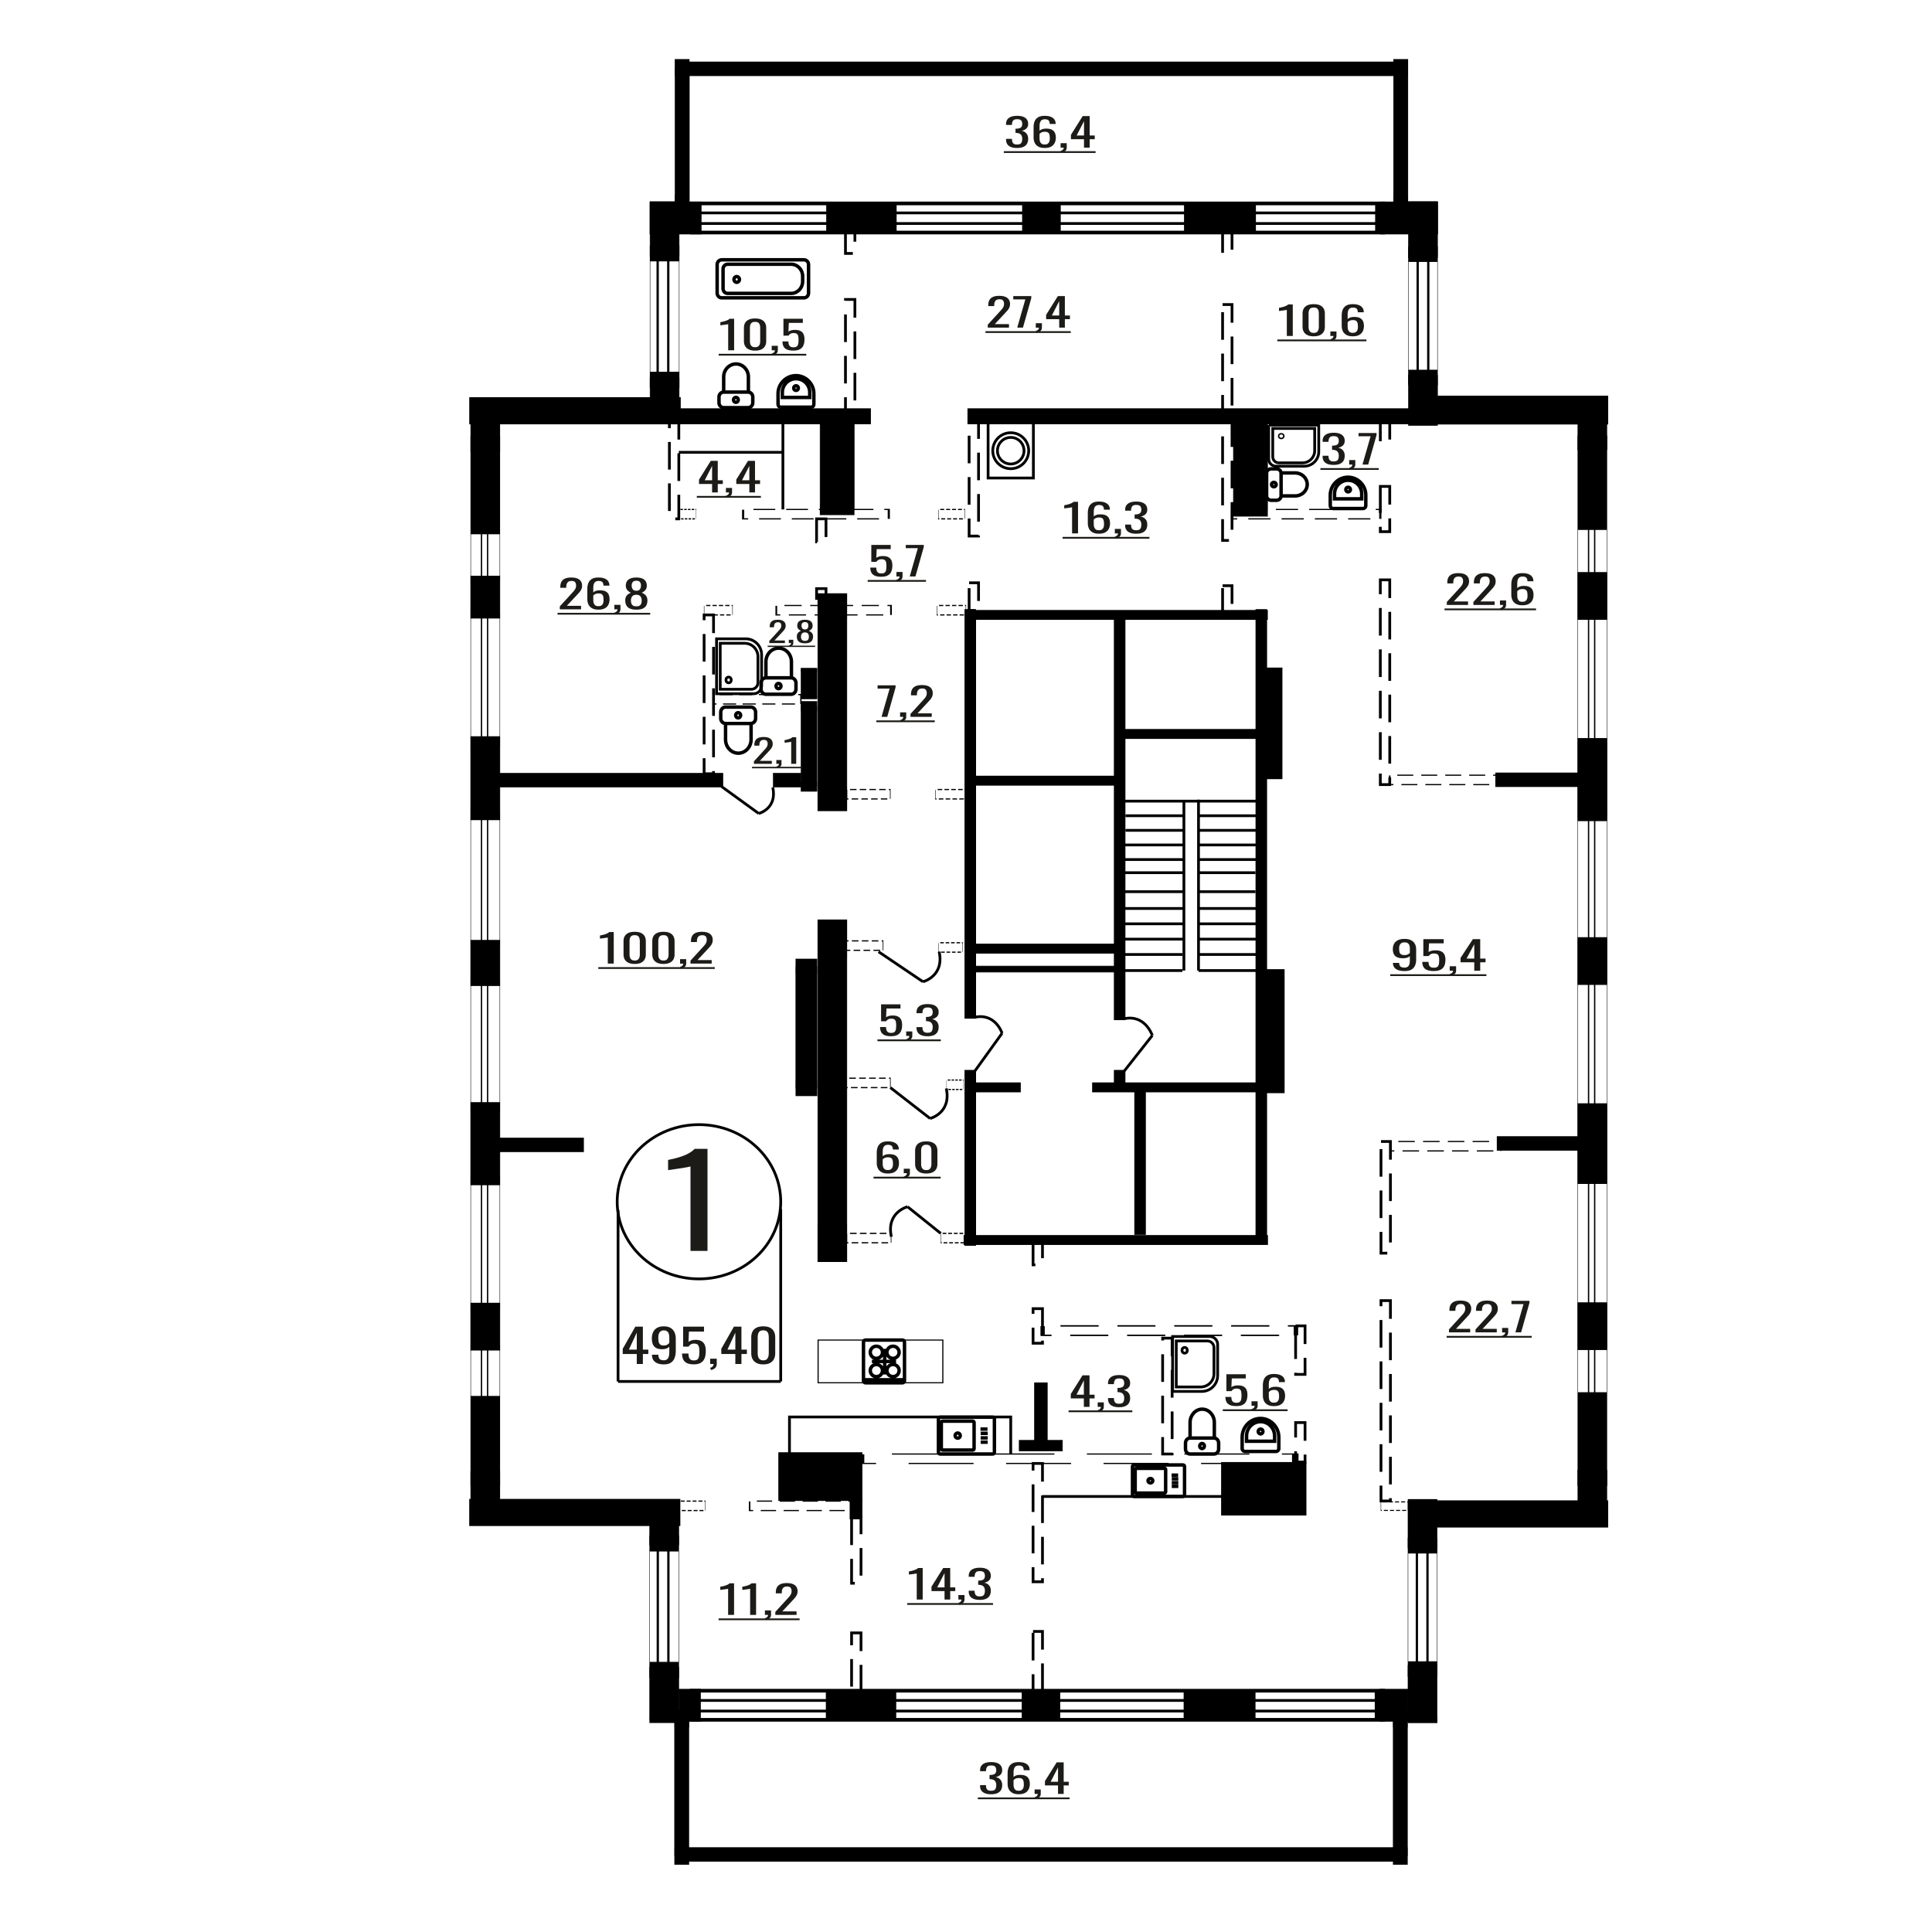 <?xml version="1.0" encoding="UTF-8"?>
<!DOCTYPE svg PUBLIC "-//W3C//DTD SVG 1.1//EN" "http://www.w3.org/Graphics/SVG/1.1/DTD/svg11.dtd">
<!-- Creator: CorelDRAW 2019 -->
<svg xmlns="http://www.w3.org/2000/svg" xml:space="preserve" width="140mm" height="140mm" version="1.1" style="shape-rendering:geometricPrecision; text-rendering:geometricPrecision; image-rendering:optimizeQuality; fill-rule:evenodd; clip-rule:evenodd"
viewBox="0 0 14000 14000"
 xmlns:xlink="http://www.w3.org/1999/xlink">
 <defs>
  <style type="text/css">
   <![CDATA[
    .str1 {stroke:black;stroke-width:25;stroke-miterlimit:22.926}
    .str0 {stroke:black;stroke-width:20;stroke-miterlimit:22.926}
    .str2 {stroke:black;stroke-width:20;stroke-miterlimit:22.926;stroke-dasharray:200 100}
    .fil0 {fill:none}
    .fil3 {fill:black}
    .fil2 {fill:#1C1B17}
    .fil1 {fill:#1C1B17;fill-rule:nonzero}
   ]]>
  </style>
 </defs>
 <g id="Слой_x0020_1">
  <rect class="fil0 str0" transform="matrix(-5.33371E-13 45.033 -0.158 1.02446E-11 11644.3 3389.82)" width="158.75" height="1336.15"/>
  <rect class="fil0 str0" transform="matrix(-2.23781E-13 -1.749 0.478 -4.20023E-13 11511.4 10539.1)" width="4087.82" height="92.6"/>
  <rect class="fil0 str0" transform="matrix(-5.33371E-13 45 -0.158 1.0237E-11 3622.16 3421.56)" width="158.75" height="1336.15"/>
  <rect class="fil0 str0" transform="matrix(-2.23781E-13 -1.746 0.478 -4.19402E-13 3489.19 10565.6)" width="4087.82" height="92.6"/>
  <path class="fil1" d="M5003.55 9064.39l0 -611.57c-0.76,0.61 -9.41,2.43 -25.91,5.48 -16.5,3.04 -35.11,6.08 -55.84,9.13 -20.73,3.04 -39.16,5.78 -55.26,8.21 -16.13,2.43 -24.58,3.65 -25.35,3.65l0 -73.93c13.06,-2.44 28.22,-5.79 45.49,-10.05 17.27,-4.25 34.93,-9.43 52.97,-15.51 18.04,-6.09 35.31,-13.69 51.81,-22.82 16.51,-9.13 30.51,-19.78 42.03,-31.95l93.27 0 0 739.36 -123.21 0z"/>
  <ellipse class="fil0 str0" cx="5064.87" cy="8708.52" rx="592.52" ry="558.96"/>
  <line class="fil0 str0" x1="4478.63" y1="8768.73" x2="4478.63" y2= "10010.62" />
  <line class="fil0 str0" x1="5657.39" y1="8761.04" x2="5657.39" y2= "10010.61" />
  <line class="fil0 str0" x1="4478.63" y1="10010.61" x2="5657.39" y2= "10010.61" />
  <path class="fil1" d="M4614.31 9883.94l0 -72.48 -101.85 0 0 -37.41 91.44 -160.67 54.62 0 0 166.35 39.43 0 0 31.73 -39.43 0 0 72.48 -44.21 0zm-57.22 -104.21l57.22 0 0 -122.92 -57.22 122.92z"/>
  <path id="1" class="fil1" d="M4810.62 9886.95c-18.19,0 -33.72,-2.62 -46.58,-7.85 -12.86,-5.24 -22.61,-12.86 -29.26,-22.88 -6.64,-10.02 -10.11,-22.16 -10.4,-36.41 0,-0.45 0,-0.95 0,-1.5 0,-0.56 0,-1.06 0,-1.51l46.38 0c0,12.92 2.74,22.88 8.23,29.9 5.49,7.01 16.18,10.52 32.07,10.52 8.67,0 15.9,-2.06 21.67,-6.18 5.77,-4.12 10.11,-10.47 13,-19.04 2.89,-8.57 4.33,-19.43 4.33,-32.57l0 -41.08c-4.33,5.57 -10.75,10.07 -19.28,13.53 -8.52,3.45 -19.15,5.17 -31.85,5.17 -19.36,0 -34.53,-3.28 -45.52,-9.85 -10.97,-6.57 -18.69,-15.7 -23.18,-27.39 -4.48,-11.69 -6.71,-25.33 -6.71,-40.92 0,-16.48 2.88,-31.34 8.67,-44.59 5.77,-13.25 15.09,-23.77 27.95,-31.56 12.85,-7.8 29.68,-11.69 50.48,-11.69 20.23,0 36.71,3.95 49.41,11.85 12.71,7.91 22.03,18.54 27.96,31.9 5.92,13.36 8.87,28.28 8.87,44.76l0 90.85c0,17.37 -2.59,33.41 -7.79,48.1 -5.21,14.7 -14.02,26.45 -26.43,35.24 -12.43,8.8 -29.77,13.2 -52.02,13.2zm0 -136.95c10.12,0 18.36,-1.95 24.7,-5.85 6.36,-3.89 11.28,-8.18 14.74,-12.86l0 -40.08c0,-9.35 -1.15,-17.87 -3.46,-25.55 -2.31,-7.68 -6.36,-13.81 -12.13,-18.37 -5.79,-4.57 -13.73,-6.85 -23.85,-6.85 -10.11,0 -18.13,2.34 -24.04,7.01 -5.93,4.68 -10.12,10.75 -12.57,18.21 -2.46,7.46 -3.69,15.64 -3.69,24.55 0,10.69 0.65,20.6 1.95,29.73 1.31,9.13 4.77,16.42 10.4,21.87 5.63,5.46 14.95,8.19 27.95,8.19z"/>
  <path id="2" class="fil1" d="M5027.33 9886.61c-21.1,0 -37.85,-3.12 -50.28,-9.35 -12.42,-6.24 -21.31,-15.25 -26.65,-27.06 -5.35,-11.8 -8.02,-25.83 -8.02,-42.08l46.37 0c0,8.01 0.87,15.86 2.6,23.55 1.74,7.68 5.42,14.02 11.05,19.04 5.63,5.01 14.24,7.51 25.78,7.51 12.72,0 21.83,-2.84 27.32,-8.52 5.48,-5.68 8.95,-13.36 10.39,-23.04 1.45,-9.69 2.17,-20.66 2.17,-32.91 0,-12.24 -0.86,-22.65 -2.6,-31.23 -1.74,-8.57 -5.35,-15.14 -10.83,-19.7 -5.49,-4.57 -14.16,-6.85 -26.01,-6.85 -9.53,0 -17.62,2.28 -24.27,6.85 -6.64,4.56 -11.55,9.74 -14.73,15.53l-39.44 0 0 -144.97 151.25 0 0 35.74 -109.21 0 -3.04 74.82c5.79,-4.67 12.94,-8.35 21.46,-11.02 8.53,-2.67 18.27,-4.01 29.25,-4.01 19.07,0 34.02,3.46 44.85,10.36 10.85,6.9 18.5,16.37 22.98,28.39 4.48,12.02 6.71,25.83 6.71,41.42 0,13.8 -1.3,26.66 -3.9,38.58 -2.6,11.91 -7.14,22.27 -13.64,31.06 -6.51,8.8 -15.39,15.64 -26.67,20.54 -11.26,4.9 -25.56,7.35 -42.89,7.35z"/>
  <path id="3" class="fil1" d="M5153 9927.7l-7.37 -15.37c7.8,-2 13.95,-5.51 18.43,-10.52 4.47,-5.01 6.7,-10.97 6.7,-17.87l-24.7 0 0 -38.41 47.68 0 0 37.74c0,11.8 -3.32,21.21 -9.97,28.23 -6.65,7.01 -16.9,12.41 -30.77,16.2z"/>
  <path id="4" class="fil1" d="M5328.53 9883.94l0 -72.48 -101.86 0 0 -37.41 91.45 -160.67 54.61 0 0 166.35 39.43 0 0 31.73 -39.43 0 0 72.48 -44.2 0zm-57.22 -104.21l57.22 0 0 -122.92 -57.22 122.92z"/>
  <path id="5" class="fil1" d="M5530.91 9886.95c-19.93,0 -36.33,-3.46 -49.19,-10.36 -12.86,-6.9 -22.39,-16.37 -28.61,-28.39 -6.2,-12.02 -9.31,-25.72 -9.31,-41.08l0 -116.58c0,-15.81 3.03,-29.67 9.1,-41.58 6.06,-11.92 15.53,-21.21 28.39,-27.89 12.86,-6.68 29.39,-10.02 49.62,-10.02 20.23,0 36.69,3.34 49.41,10.02 12.71,6.68 22.09,15.97 28.17,27.89 6.07,11.91 9.1,25.77 9.1,41.58l0 116.58c0,15.58 -3.11,29.39 -9.33,41.41 -6.2,12.03 -15.67,21.44 -28.37,28.23 -12.72,6.79 -29.04,10.19 -48.98,10.19zm0 -29.4c10.98,0 19.29,-2.45 24.92,-7.35 5.63,-4.89 9.54,-11.19 11.71,-18.87 2.16,-7.68 3.24,-15.64 3.24,-23.88l0 -117.24c0,-8.69 -1.01,-16.87 -3.04,-24.55 -2.02,-7.68 -5.85,-13.86 -11.48,-18.54 -5.63,-4.68 -14.08,-7.01 -25.35,-7.01 -11.26,0 -19.79,2.33 -25.58,7.01 -5.77,4.68 -9.67,10.86 -11.69,18.54 -2.02,7.68 -3.03,15.86 -3.03,24.55l0 117.24c0,8.24 1.08,16.2 3.24,23.88 2.17,7.68 6.22,13.98 12.15,18.87 5.91,4.9 14.22,7.35 24.91,7.35z"/>
  <path class="fil1" d="M6456.29 7508.76c-19.61,0 -35.18,-2.64 -46.73,-7.9 -11.55,-5.27 -19.8,-12.89 -24.77,-22.86 -4.98,-9.98 -7.46,-21.83 -7.46,-35.56l43.11 0c0,6.77 0.81,13.4 2.42,19.89 1.6,6.49 5.03,11.86 10.27,16.09 5.24,4.23 13.23,6.35 23.96,6.35 11.82,0 20.29,-2.4 25.38,-7.2 5.11,-4.8 8.34,-11.29 9.68,-19.47 1.34,-8.19 2.01,-17.45 2.01,-27.8 0,-10.35 -0.81,-19.14 -2.42,-26.39 -1.6,-7.24 -4.97,-12.79 -10.07,-16.65 -5.11,-3.85 -13.16,-5.78 -24.16,-5.78 -8.87,0 -16.39,1.93 -22.57,5.78 -6.18,3.86 -10.74,8.23 -13.69,13.13l-36.67 0 0 -122.49 140.6 0 0 30.2 -101.52 0 -2.82 63.22c5.38,-3.95 12.02,-7.06 19.94,-9.32 7.92,-2.25 16.98,-3.38 27.19,-3.38 17.73,0 31.63,2.91 41.7,8.75 10.07,5.83 17.18,13.82 21.35,23.98 4.17,10.16 6.25,21.83 6.25,35 0,11.66 -1.21,22.53 -3.62,32.6 -2.43,10.06 -6.65,18.81 -12.69,26.24 -6.05,7.43 -14.31,13.22 -24.78,17.36 -10.48,4.14 -23.77,6.21 -39.89,6.21z"/>
  <path id="1" class="fil1" d="M6573.13 7543.47l-6.85 -12.98c7.25,-1.69 12.96,-4.66 17.11,-8.89 4.17,-4.23 6.26,-9.27 6.26,-15.1l-22.97 0 0 -32.46 44.32 0 0 31.9c0,9.97 -3.1,17.92 -9.28,23.84 -6.16,5.93 -15.7,10.49 -28.59,13.69z"/>
  <path id="2" class="fil1" d="M6721.39 7509.04c-17.73,0 -32.51,-2.35 -44.33,-7.06 -11.8,-4.7 -20.66,-11.47 -26.57,-20.32 -5.91,-8.84 -8.87,-19.28 -8.87,-31.32l0 -7.62 42.7 0c0,0.75 0,1.55 0,2.4 0,0.84 0,1.74 0,2.68 0.27,6.77 1.41,12.89 3.42,18.34 2.01,5.46 5.64,9.79 10.88,12.98 5.24,3.2 12.83,4.8 22.77,4.8 10.47,0 18.4,-1.74 23.76,-5.22 5.37,-3.48 9,-8.42 10.88,-14.82 1.89,-6.39 2.81,-13.73 2.81,-22.01 0,-12.04 -3.15,-21.87 -9.46,-29.49 -6.31,-7.62 -17.39,-11.81 -33.23,-12.56 -0.8,-0.19 -1.81,-0.28 -3.03,-0.28 -1.2,0 -2.21,0 -3.01,0l0 -30.2c0.8,0 1.74,0 2.81,0 1.07,0 2.02,0 2.83,0 15.3,-0.38 26.32,-3.2 33.03,-8.47 6.71,-5.26 10.06,-14.01 10.06,-26.24 0,-10.35 -2.48,-18.63 -7.45,-24.84 -4.97,-6.21 -14.83,-9.31 -29.6,-9.31 -14.78,0 -24.57,3.43 -29.41,10.3 -4.84,6.87 -7.52,15.66 -8.06,26.39 0,0.75 0,1.55 0,2.4 0,0.84 0,1.64 0,2.4l-42.7 0 0 -7.62c0,-12.23 2.96,-22.68 8.87,-31.33 5.91,-8.66 14.83,-15.33 26.79,-20.04 11.95,-4.7 26.78,-7.05 44.51,-7.05 18,0 32.9,2.35 44.72,7.05 11.82,4.71 20.67,11.43 26.58,20.18 5.91,8.75 8.86,19.24 8.86,31.47 0,13.73 -4.22,24.74 -12.69,33.02 -8.45,8.28 -19.8,13.92 -34.04,16.93 9.95,2.07 18.34,5.65 25.18,10.73 6.85,5.08 12.16,11.52 15.91,19.33 3.77,7.81 5.64,16.88 5.64,27.23 0,13.55 -2.68,25.35 -8.05,35.42 -5.37,10.07 -13.97,17.87 -25.78,23.42 -11.82,5.55 -27.4,8.33 -46.73,8.33z"/>
  <polygon id="3" class="fil2" points="6358.4,7532.16 6817.67,7532.16 6817.67,7544.99 6358.4,7544.99 "/>
  <polygon id="4" class="fil2" points="6817.67,7532.16 6817.67,7532.16 6817.67,7544.99 6817.67,7544.99 "/>
  <path class="fil0 str1" d="M6470.98 9755.22c-24.49,0 -44.34,19.72 -44.34,44.05 0,24.34 19.85,44.06 44.34,44.06 24.49,0 44.34,-19.72 44.34,-44.06 0,-24.33 -19.85,-44.05 -44.34,-44.05zm0.11 132.18c-24.49,0 -44.34,19.72 -44.34,44.06 0,24.33 19.85,44.05 44.34,44.05 24.49,0 44.34,-19.72 44.34,-44.05 0,-24.34 -19.85,-44.06 -44.34,-44.06zm-120.47 -132.18c-24.49,0 -44.35,19.72 -44.35,44.05 0,24.34 19.86,44.06 44.35,44.06 24.49,0 44.34,-19.72 44.34,-44.06 0,-24.33 -19.85,-44.05 -44.34,-44.05zm0 132.36c-24.49,0 -44.35,19.72 -44.35,44.06 0,24.33 19.86,44.05 44.35,44.05 24.49,0 44.34,-19.72 44.34,-44.05 0,-24.34 -19.85,-44.06 -44.34,-44.06zm-93.48 -162.55l0 280.86c0,7.95 6.24,14.45 13.86,14.45l269.47 0c7.63,0 13.87,-6.5 13.87,-14.45l0 -280.86c0,-7.96 -6.24,-14.46 -13.87,-14.46l-269.47 0c-7.62,0 -13.86,6.5 -13.86,14.46zm153.71 48.99l0 186.32m-92.77 -94.88l175.32 0m-236.26 132.75l297.2 0"/>
  <path class="fil0 str1" d="M5550.11 5030.92l182.75 0c19.25,0 35.01,-16.8 35.01,-37.34l0 -44.39c0,-20.54 -15.76,-37.34 -35.01,-37.34l-182.75 0c-19.26,0 -35.01,16.8 -35.01,37.34l0 44.39c0,20.54 15.75,37.34 35.01,37.34zm0 -119.07l184.93 0 0 -116.57c0,-54.24 -41.6,-98.61 -92.46,-98.61l0 0c-50.86,0 -92.47,44.37 -92.47,98.61l0 116.57zm91.37 78.65c9.9,0 17.92,-8.56 17.92,-19.12 0,-10.55 -8.02,-19.11 -17.92,-19.11 -9.89,0 -17.92,8.56 -17.92,19.11 0,10.56 8.03,19.12 17.92,19.12z"/>
  <line class="fil0 str0" x1="7062.78" y1="7763.24" x2="7261.58" y2= "7486.96" />
  <path class="fil1" d="M10177.85 7036.75c-17.76,0 -32.9,-2.21 -45.44,-6.63 -12.55,-4.42 -22.07,-10.87 -28.54,-19.33 -6.48,-8.47 -9.87,-18.72 -10.15,-30.77 0,-0.37 0,-0.8 0,-1.27 0,-0.47 0,-0.89 0,-1.27l45.24 0c0,10.92 2.68,19.34 8.03,25.26 5.36,5.93 15.79,8.89 31.29,8.89 8.45,0 15.49,-1.74 21.14,-5.22 5.63,-3.48 9.85,-8.84 12.67,-16.09 2.83,-7.24 4.24,-16.41 4.24,-27.51l0 -34.71c-4.24,4.7 -10.5,8.51 -18.81,11.43 -8.32,2.91 -18.69,4.37 -31.09,4.37 -18.87,0 -33.67,-2.78 -44.39,-8.33 -10.71,-5.55 -18.24,-13.26 -22.62,-23.14 -4.36,-9.88 -6.54,-21.4 -6.54,-34.57 0,-13.92 2.81,-26.48 8.45,-37.68 5.64,-11.19 14.72,-20.08 27.28,-26.67 12.53,-6.58 28.95,-9.87 49.24,-9.87 19.72,0 35.8,3.34 48.2,10.02 12.41,6.67 21.48,15.66 27.27,26.95 5.78,11.29 8.67,23.89 8.67,37.81l0 76.77c0,14.67 -2.55,28.22 -7.61,40.64 -5.08,12.42 -13.68,22.34 -25.8,29.77 -12.11,7.43 -29.03,11.15 -50.73,11.15zm0 -115.71c9.87,0 17.9,-1.65 24.1,-4.94 6.2,-3.29 10.99,-6.91 14.38,-10.86l0 -33.87c0,-7.9 -1.14,-15.1 -3.39,-21.59 -2.26,-6.49 -6.2,-11.67 -11.83,-15.52 -5.65,-3.86 -13.39,-5.79 -23.26,-5.79 -9.86,0 -17.68,1.98 -23.46,5.93 -5.79,3.95 -9.86,9.08 -12.26,15.38 -2.39,6.3 -3.59,13.22 -3.59,20.74 0,9.03 0.63,17.41 1.9,25.12 1.26,7.71 4.64,13.88 10.14,18.49 5.5,4.6 14.59,6.91 27.27,6.91z"/>
  <path id="1" class="fil1" d="M10389.23 7036.47c-20.58,0 -36.92,-2.64 -49.04,-7.9 -12.12,-5.27 -20.78,-12.89 -25.99,-22.86 -5.23,-9.98 -7.84,-21.83 -7.84,-35.56l45.24 0c0,6.77 0.86,13.4 2.55,19.89 1.68,6.49 5.27,11.86 10.77,16.09 5.5,4.23 13.89,6.35 25.15,6.35 12.41,0 21.29,-2.4 26.64,-7.2 5.36,-4.8 8.75,-11.29 10.15,-19.47 1.41,-8.19 2.12,-17.45 2.12,-27.8 0,-10.35 -0.86,-19.14 -2.55,-26.39 -1.68,-7.24 -5.21,-12.79 -10.56,-16.65 -5.37,-3.85 -13.81,-5.78 -25.36,-5.78 -9.31,0 -17.2,1.93 -23.69,5.78 -6.48,3.86 -11.26,8.23 -14.36,13.13l-38.49 0 0 -122.49 147.56 0 0 30.2 -106.54 0 -2.97 63.22c5.65,-3.95 12.62,-7.06 20.93,-9.32 8.31,-2.25 17.83,-3.38 28.54,-3.38 18.6,0 33.19,2.91 43.75,8.75 10.58,5.83 18.04,13.82 22.41,23.98 4.38,10.16 6.57,21.83 6.57,35 0,11.66 -1.28,22.53 -3.81,32.6 -2.55,10.06 -6.98,18.81 -13.32,26.24 -6.35,7.43 -15.01,13.22 -26,17.36 -11,4.14 -24.94,6.21 -41.86,6.21z"/>
  <path id="2" class="fil1" d="M10511.85 7071.18l-7.19 -12.98c7.61,-1.69 13.6,-4.66 17.96,-8.89 4.37,-4.23 6.56,-9.27 6.56,-15.1l-24.1 0 0 -32.46 46.51 0 0 31.9c0,9.97 -3.25,17.92 -9.74,23.84 -6.47,5.93 -16.48,10.49 -30,13.69z"/>
  <path id="3" class="fil1" d="M10683.07 7034.21l0 -61.24 -99.35 0 0 -31.61 89.21 -135.75 53.27 0 0 140.55 38.47 0 0 26.81 -38.47 0 0 61.24 -43.13 0zm-55.8 -88.05l55.8 0 0 -103.86 -55.8 103.86z"/>
  <polygon id="4" class="fil2" points="10074.27,7059.87 10771.01,7059.87 10771.01,7072.7 10074.27,7072.7 "/>
  <polygon id="5" class="fil2" points="10771.01,7059.87 10771.01,7059.87 10771.01,7072.7 10771.01,7072.7 "/>
  <path class="fil0 str1" d="M9178.35 3593.63l0 -164.6c0,-17.34 14.8,-31.53 32.88,-31.53l39.09 0c18.08,0 32.88,14.19 32.88,31.53l0 164.6c0,17.34 -14.8,31.53 -32.88,31.53l-39.09 0c-18.08,0 -32.88,-14.19 -32.88,-31.53zm104.85 0l0 -166.57 102.65 0c47.76,0 86.84,37.48 86.84,83.28l0 0.01c0,45.8 -39.08,83.28 -86.84,83.28l-102.65 0zm-69.25 -82.3c0,-8.91 7.53,-16.14 16.83,-16.14 9.29,0 16.82,7.23 16.82,16.14 0,8.91 -7.53,16.14 -16.82,16.14 -9.3,0 -16.83,-7.23 -16.83,-16.14z"/>
  <path class="fil1" d="M5276.2 11702.02l0 -189.09c-0.27,0.19 -3.3,0.76 -9.07,1.7 -5.78,0.94 -12.29,1.88 -19.54,2.82 -7.25,0.94 -13.69,1.79 -19.33,2.54 -5.65,0.75 -8.6,1.13 -8.86,1.13l0 -22.86c4.57,-0.76 9.86,-1.79 15.9,-3.11 6.05,-1.31 12.22,-2.91 18.54,-4.8 6.31,-1.88 12.35,-4.23 18.13,-7.05 5.77,-2.82 10.68,-6.12 14.7,-9.88l32.64 0 0 228.6 -43.11 0z"/>
  <path id="1" class="fil1" d="M5435.73 11702.02l0 -189.09c-0.27,0.19 -3.3,0.76 -9.06,1.7 -5.79,0.94 -12.29,1.88 -19.55,2.82 -7.25,0.94 -13.69,1.79 -19.32,2.54 -5.66,0.75 -8.61,1.13 -8.87,1.13l0 -22.86c4.57,-0.76 9.87,-1.79 15.9,-3.11 6.06,-1.31 12.22,-2.91 18.55,-4.8 6.31,-1.88 12.34,-4.23 18.12,-7.05 5.77,-2.82 10.68,-6.12 14.71,-9.88l32.63 0 0 228.6 -43.11 0z"/>
  <path id="2" class="fil1" d="M5549.34 11738.99l-6.85 -12.98c7.25,-1.69 12.96,-4.66 17.11,-8.89 4.17,-4.23 6.26,-9.27 6.26,-15.1l-22.97 0 0 -32.46 44.32 0 0 31.9c0,9.97 -3.1,17.92 -9.28,23.84 -6.16,5.93 -15.7,10.49 -28.59,13.69z"/>
  <path id="3" class="fil1" d="M5618.23 11702.02l0 -21.45 82.99 -90.59c6.18,-6.77 11.88,-13.08 17.12,-18.91 5.24,-5.83 9.53,-11.99 12.89,-18.49 3.37,-6.49 5.04,-13.97 5.04,-22.43 0,-10.54 -2.42,-18.82 -7.25,-24.84 -4.84,-6.02 -13.29,-9.03 -25.38,-9.03 -10.21,0 -18.13,1.98 -23.77,5.93 -5.64,3.95 -9.54,9.12 -11.68,15.52 -2.15,6.4 -3.22,13.26 -3.22,20.6l0 7.62 -43.11 0 0 -7.9c0,-13.73 2.62,-25.54 7.85,-35.42 5.24,-9.88 13.7,-17.54 25.38,-23 11.69,-5.46 27.19,-8.18 46.53,-8.18 26.32,0 45.92,5.22 58.81,15.66 12.91,10.44 19.35,24.88 19.35,43.32 0,9.78 -1.67,18.34 -5.04,25.68 -3.36,7.34 -7.73,14.21 -13.09,20.6 -5.37,6.4 -11.28,12.99 -17.73,19.76l-74.93 80.15 103.13 0 0 25.4 -153.89 0z"/>
  <polygon id="4" class="fil2" points="5207.31,11727.68 5794.28,11727.68 5794.28,11740.51 5207.31,11740.51 "/>
  <polygon id="5" class="fil2" points="5794.28,11727.68 5794.28,11727.68 5794.28,11740.51 5794.28,11740.51 "/>
  <path class="fil1" d="M5160.1 3568.18l0 -61.24 -94.67 0 0 -31.61 85.01 -135.75 50.76 0 0 140.55 36.65 0 0 26.81 -36.65 0 0 61.24 -41.1 0zm-53.17 -88.05l53.17 0 0 -103.86 -53.17 103.86z"/>
  <path id="1" class="fil1" d="M5266.86 3605.15l-6.85 -12.98c7.25,-1.69 12.96,-4.66 17.11,-8.89 4.17,-4.23 6.26,-9.27 6.26,-15.1l-22.97 0 0 -32.46 44.32 0 0 31.9c0,9.97 -3.1,17.92 -9.28,23.84 -6.16,5.93 -15.7,10.49 -28.59,13.69z"/>
  <path id="2" class="fil1" d="M5430.02 3568.18l0 -61.24 -94.67 0 0 -31.61 85 -135.75 50.77 0 0 140.55 36.65 0 0 26.81 -36.65 0 0 61.24 -41.1 0zm-53.17 -88.05l53.17 0 0 -103.86 -53.17 103.86z"/>
  <polygon id="3" class="fil2" points="5049.32,3593.84 5513.81,3593.84 5513.81,3606.67 5049.32,3606.67 "/>
  <polygon id="4" class="fil2" points="5513.81,3593.84 5513.81,3593.84 5513.81,3606.67 5513.81,3606.67 "/>
  <path class="fil0 str1" d="M6812.71 10269.37l380.75 0c6.83,0 12.42,5.61 12.42,12.46l0 242.05c0,6.85 -5.59,12.46 -12.42,12.46l-380.75 0c-6.83,0 -12.42,-5.61 -12.42,-12.46l0 -242.05c0,-6.85 5.59,-12.46 12.42,-12.46zm18.11 28.75l218.02 0c5.36,0 9.75,4.4 9.75,9.78l0 189.91c0,5.38 -4.39,9.78 -9.75,9.78l-218.02 0c-5.36,0 -9.75,-4.4 -9.75,-9.78l0 -189.91c0,-5.38 4.39,-9.78 9.75,-9.78zm109.01 85.95c10.34,0 18.73,8.41 18.73,18.79 0,10.37 -8.39,18.78 -18.73,18.78 -10.35,0 -18.73,-8.41 -18.73,-18.78 0,-10.38 8.38,-18.79 18.73,-18.79zm165.06 -28.44l51.06 0m-49.64 30.91l51.05 0m-51.05 33.12l51.05 0m-51.05 30.91l51.05 0"/>
  <rect class="fil0 str0" transform="matrix(-7.0316E-15 0.39 -0.414 -1.48249E-14 6832.04 9710.58)" width="793.75" height="2182.81"/>
  <path class="fil0 str0" d="M7261.58 7486.95c0,0 -47.9,-148.18 -198.8,-115.37"/>
  <path class="fil0 str1" d="M9659.65 3684.98l217.4 0c11.01,0 20.01,-9.05 20.01,-20.12l0 -77.42c0,-71.18 -57.92,-129.41 -128.71,-129.41l0 0c-70.79,0 -128.71,58.23 -128.71,129.41l0 77.42c0,11.07 9.01,20.12 20.01,20.12zm10.89 -70.02l196.88 0 0 -36.46c0,-54.04 -43.98,-98.26 -97.72,-98.26l-1.44 0c-53.75,0 -97.72,44.22 -97.72,98.26l0 36.46zm98.44 -50.52c9.25,0 16.74,-7.54 16.74,-16.84 0,-9.3 -7.49,-16.84 -16.74,-16.84 -9.25,0 -16.75,7.54 -16.75,16.84 0,9.3 7.5,16.84 16.75,16.84z"/>
  <rect class="fil3 str0" x="6999.28" y="4424.18" width="63.5" height="2947.4"/>
  <rect class="fil3 str0" transform="matrix(-3.90498E-13 -5.568 -0.116 -1.26663E-12 5921.04 7886.95)" width="158.75" height="1336.15"/>
  <rect class="fil3 str0" x="5650.12" y="10533.68" width="589.07" height="332.46"/>
  <rect class="fil3 str0" transform="matrix(-6.23311E-13 -4.106 -0.185 -9.34002E-13 6189.89 3691.56)" width="158.75" height="1336.15"/>
  <rect class="fil3 str0" transform="matrix(-5.33371E-13 -0.634 -0.158 -1.44246E-13 3622.16 3268.49)" width="158.75" height="1336.15"/>
  <rect class="fil3 str0" transform="matrix(-5.33371E-13 -1.733 -0.158 -3.94319E-13 3622.16 4464.42)" width="158.75" height="1336.15"/>
  <rect class="fil3 str0" transform="matrix(-5.33371E-13 -3.4 -0.158 -7.73463E-13 3622.16 5909.06)" width="158.75" height="1336.15"/>
  <rect class="fil3 str0" transform="matrix(-5.33371E-13 -3.367 -0.158 -7.65883E-13 3622.16 8554.9)" width="158.75" height="1336.15"/>
  <rect class="fil3 str0" transform="matrix(-5.33371E-13 -1.933 -0.158 -4.39817E-13 3622.16 9766.69)" width="158.75" height="1336.15"/>
  <path class="fil0 str1" d="M5239.5 2091.55l0 -142.24c0,-18.98 14.93,-34.5 33.18,-34.5l460.58 0c45.62,0 82.95,38.81 82.95,86.26l0 38.73c0,47.44 -37.33,86.26 -82.95,86.26l-460.58 0c-18.25,0 -33.18,-15.53 -33.18,-34.51zm-42.77 32.13l0 -206.49c0,-18.98 14.93,-34.51 33.18,-34.51l595.98 0c18.25,0 33.18,15.53 33.18,34.51l0 206.49c0,18.98 -14.93,34.51 -33.18,34.51l-595.98 0c-18.25,0 -33.18,-15.53 -33.18,-34.51zm121.68 -98.85c0,-11.54 9,-20.9 20.1,-20.9 11.1,0 20.1,9.36 20.1,20.9 0,11.55 -9,20.91 -20.1,20.91 -11.1,0 -20.1,-9.36 -20.1,-20.91z"/>
  <path class="fil0 str1" d="M8623.76 10536.34l173.67 0c18.3,0 33.27,-16.34 33.27,-36.3l0 -43.16c0,-19.97 -14.97,-36.3 -33.27,-36.3l-173.67 0c-18.3,0 -33.27,16.33 -33.27,36.3l0 43.16c0,19.96 14.97,36.3 33.27,36.3zm0 -115.76l175.74 0 0 -113.33c0,-52.74 -39.54,-95.88 -87.87,-95.88l0 0c-48.33,0 -87.87,43.14 -87.87,95.88l0 113.33zm86.83 76.46c9.41,0 17.03,-8.32 17.03,-18.58 0,-10.26 -7.62,-18.58 -17.03,-18.58 -9.4,0 -17.03,8.32 -17.03,18.58 0,10.26 7.63,18.58 17.03,18.58z"/>
  <path class="fil0 str1" d="M9021.79 10517.73l224.4 0c11.37,0 20.66,-9.54 20.66,-21.2l0 -81.6c0,-75.01 -59.78,-136.38 -132.86,-136.38l0 0c-73.07,0 -132.85,61.37 -132.85,136.38l0 81.6c0,11.66 9.29,21.2 20.65,21.2zm11.24 -73.79l203.22 0 0 -38.44c0,-56.95 -45.39,-103.54 -100.87,-103.54l-1.48 0c-55.48,0 -100.87,46.59 -100.87,103.54l0 38.44zm101.61 -53.25c9.55,0 17.28,-7.94 17.28,-17.75 0,-9.79 -7.73,-17.74 -17.28,-17.74 -9.55,0 -17.29,7.95 -17.29,17.74 0,9.81 7.74,17.75 17.29,17.75z"/>
  <path class="fil1" d="M4404.32 6982.62l0 -189.09c-0.27,0.19 -3.3,0.76 -9.07,1.7 -5.78,0.94 -12.29,1.88 -19.54,2.82 -7.25,0.94 -13.69,1.79 -19.33,2.54 -5.65,0.75 -8.6,1.13 -8.86,1.13l0 -22.86c4.57,-0.76 9.86,-1.79 15.9,-3.11 6.05,-1.31 12.22,-2.91 18.54,-4.8 6.31,-1.88 12.35,-4.23 18.13,-7.05 5.77,-2.82 10.68,-6.12 14.71,-9.88l32.63 0 0 228.6 -43.11 0z"/>
  <path id="1" class="fil1" d="M4599.29 6985.16c-18.52,0 -33.75,-2.92 -45.72,-8.75 -11.94,-5.83 -20.81,-13.83 -26.58,-23.99 -5.78,-10.16 -8.66,-21.73 -8.66,-34.71l0 -98.5c0,-13.35 2.81,-25.07 8.46,-35.13 5.64,-10.07 14.44,-17.92 26.38,-23.57 11.95,-5.64 27.32,-8.46 46.12,-8.46 18.82,0 34.12,2.82 45.94,8.46 11.82,5.65 20.54,13.5 26.18,23.57 5.64,10.06 8.46,21.78 8.46,35.13l0 98.5c0,13.17 -2.88,24.83 -8.66,34.99 -5.77,10.16 -14.57,18.11 -26.38,23.85 -11.82,5.74 -26.99,8.61 -45.54,8.61zm0 -24.84c10.21,0 17.93,-2.06 23.17,-6.2 5.24,-4.14 8.87,-9.46 10.88,-15.95 2.01,-6.49 3.03,-13.22 3.03,-20.18l0 -99.06c0,-7.34 -0.95,-14.25 -2.83,-20.74 -1.87,-6.49 -5.44,-11.71 -10.68,-15.66 -5.22,-3.96 -13.09,-5.93 -23.57,-5.93 -10.46,0 -18.38,1.97 -23.76,5.93 -5.37,3.95 -9,9.17 -10.88,15.66 -1.87,6.49 -2.81,13.4 -2.81,20.74l0 99.06c0,6.96 1,13.69 3.02,20.18 2.02,6.49 5.77,11.81 11.28,15.95 5.5,4.14 13.22,6.2 23.15,6.2z"/>
  <path id="2" class="fil1" d="M4807.57 6985.16c-18.52,0 -33.75,-2.92 -45.72,-8.75 -11.94,-5.83 -20.81,-13.83 -26.58,-23.99 -5.78,-10.16 -8.66,-21.73 -8.66,-34.71l0 -98.5c0,-13.35 2.81,-25.07 8.46,-35.13 5.64,-10.07 14.44,-17.92 26.38,-23.57 11.95,-5.64 27.33,-8.46 46.12,-8.46 18.82,0 34.12,2.82 45.94,8.46 11.82,5.65 20.54,13.5 26.18,23.57 5.64,10.06 8.47,21.78 8.47,35.13l0 98.5c0,13.17 -2.89,24.83 -8.67,34.99 -5.77,10.16 -14.57,18.11 -26.38,23.85 -11.82,5.74 -26.99,8.61 -45.54,8.61zm0 -24.84c10.21,0 17.93,-2.06 23.17,-6.2 5.24,-4.14 8.87,-9.46 10.88,-15.95 2.01,-6.49 3.03,-13.22 3.03,-20.18l0 -99.06c0,-7.34 -0.95,-14.25 -2.83,-20.74 -1.87,-6.49 -5.44,-11.71 -10.68,-15.66 -5.22,-3.96 -13.09,-5.93 -23.57,-5.93 -10.46,0 -18.38,1.97 -23.76,5.93 -5.37,3.95 -9,9.17 -10.88,15.66 -1.87,6.49 -2.81,13.4 -2.81,20.74l0 99.06c0,6.96 1,13.69 3.02,20.18 2.02,6.49 5.77,11.81 11.28,15.95 5.5,4.14 13.22,6.2 23.15,6.2z"/>
  <path id="3" class="fil1" d="M4934.49 7019.59l-6.85 -12.98c7.25,-1.69 12.96,-4.66 17.11,-8.89 4.17,-4.23 6.26,-9.27 6.26,-15.1l-22.97 0 0 -32.46 44.32 0 0 31.9c0,9.97 -3.1,17.92 -9.28,23.84 -6.16,5.93 -15.7,10.49 -28.59,13.69z"/>
  <path id="4" class="fil1" d="M5003.38 6982.62l0 -21.45 82.99 -90.59c6.18,-6.77 11.88,-13.08 17.12,-18.91 5.24,-5.83 9.53,-11.99 12.89,-18.49 3.37,-6.49 5.04,-13.97 5.04,-22.43 0,-10.54 -2.42,-18.82 -7.26,-24.84 -4.83,-6.02 -13.29,-9.03 -25.38,-9.03 -10.2,0 -18.12,1.98 -23.76,5.93 -5.64,3.95 -9.54,9.12 -11.68,15.52 -2.15,6.4 -3.23,13.26 -3.23,20.6l0 7.62 -43.1 0 0 -7.9c0,-13.73 2.62,-25.54 7.85,-35.42 5.23,-9.88 13.7,-17.54 25.38,-23 11.69,-5.46 27.19,-8.18 46.53,-8.18 26.32,0 45.92,5.22 58.81,15.66 12.91,10.44 19.34,24.88 19.34,43.32 0,9.78 -1.67,18.34 -5.03,25.68 -3.36,7.34 -7.73,14.21 -13.09,20.6 -5.37,6.4 -11.28,12.99 -17.73,19.76l-74.93 80.15 103.13 0 0 25.4 -153.89 0z"/>
  <polygon id="5" class="fil2" points="4335.43,7008.28 5179.43,7008.28 5179.43,7021.11 4335.43,7021.11 "/>
  <polygon id="6" class="fil2" points="5179.43,7008.28 5179.43,7008.28 5179.43,7021.11 5179.43,7021.11 "/>
  <path class="fil1" d="M6433.42 8503.87c-18.8,0 -34.1,-3.34 -45.92,-10.02 -11.82,-6.68 -20.48,-15.71 -25.99,-27.09 -5.5,-11.38 -8.25,-24.04 -8.25,-37.96l0 -77.05c0,-14.86 2.41,-28.41 7.25,-40.64 4.84,-12.23 13.09,-22.01 24.78,-29.35 11.68,-7.33 27.72,-11 48.13,-11 16.92,0 31.22,2.16 42.91,6.49 11.68,4.32 20.67,10.63 27,18.91 6.3,8.27 9.59,18.34 9.86,30.19 0,0.38 0.07,0.9 0.2,1.56 0.14,0.65 0.2,1.27 0.2,1.83l-43.51 0c0,-11.1 -2.54,-19.57 -7.65,-25.4 -5.1,-5.83 -14.78,-8.75 -29.01,-8.75 -7.79,0 -14.5,1.74 -20.14,5.22 -5.64,3.48 -9.86,8.8 -12.69,15.95 -2.83,7.15 -4.22,16.37 -4.22,27.66l0 34.71c4.29,-4.7 10.4,-8.51 18.32,-11.43 7.93,-2.92 17.66,-4.38 29.21,-4.38 17.99,0 32.09,2.73 42.3,8.19 10.2,5.46 17.45,13.12 21.75,23 4.3,9.88 6.45,21.5 6.45,34.85 0,13.74 -2.68,26.25 -8.06,37.54 -5.37,11.29 -13.96,20.27 -25.78,26.95 -11.82,6.68 -27.52,10.02 -47.14,10.02zm0 -25.12c9.67,0 17.19,-1.93 22.56,-5.78 5.38,-3.86 9.2,-8.99 11.49,-15.38 2.28,-6.4 3.42,-13.36 3.42,-20.89 0,-9.03 -0.61,-17.4 -1.81,-25.12 -1.21,-7.71 -4.37,-13.87 -9.48,-18.48 -5.09,-4.61 -13.82,-6.92 -26.18,-6.92 -5.91,0 -11.27,0.76 -16.11,2.26 -4.83,1.51 -9,3.44 -12.49,5.79 -3.49,2.35 -6.31,4.84 -8.45,7.48l0 34.14c0,7.72 1.14,14.87 3.42,21.45 2.27,6.59 6.11,11.81 11.48,15.67 5.37,3.85 12.76,5.78 22.15,5.78z"/>
  <path id="1" class="fil1" d="M6555.5 8538.3l-6.85 -12.98c7.25,-1.69 12.96,-4.66 17.11,-8.89 4.17,-4.23 6.25,-9.27 6.25,-15.1l-22.96 0 0 -32.46 44.32 0 0 31.9c0,9.97 -3.1,17.92 -9.28,23.84 -6.17,5.93 -15.7,10.49 -28.59,13.69z"/>
  <path id="2" class="fil1" d="M6712.21 8503.87c-18.53,0 -33.76,-2.92 -45.73,-8.75 -11.94,-5.83 -20.81,-13.83 -26.58,-23.99 -5.78,-10.16 -8.66,-21.73 -8.66,-34.71l0 -98.5c0,-13.35 2.81,-25.07 8.46,-35.13 5.64,-10.07 14.44,-17.92 26.38,-23.57 11.95,-5.64 27.33,-8.46 46.13,-8.46 18.81,0 34.11,2.82 45.93,8.46 11.82,5.65 20.54,13.5 26.18,23.57 5.64,10.06 8.47,21.78 8.47,35.13l0 98.5c0,13.17 -2.89,24.83 -8.67,34.99 -5.77,10.16 -14.57,18.11 -26.38,23.85 -11.82,5.74 -26.99,8.61 -45.53,8.61zm0 -24.84c10.2,0 17.92,-2.06 23.16,-6.2 5.24,-4.14 8.87,-9.46 10.88,-15.95 2.01,-6.49 3.03,-13.22 3.03,-20.18l0 -99.06c0,-7.34 -0.95,-14.25 -2.83,-20.74 -1.87,-6.49 -5.44,-11.71 -10.68,-15.66 -5.22,-3.96 -13.09,-5.93 -23.56,-5.93 -10.47,0 -18.39,1.97 -23.77,5.93 -5.37,3.95 -9,9.17 -10.88,15.66 -1.87,6.49 -2.81,13.4 -2.81,20.74l0 99.06c0,6.96 1,13.69 3.02,20.18 2.02,6.49 5.77,11.81 11.28,15.95 5.5,4.14 13.22,6.2 23.16,6.2z"/>
  <polygon id="3" class="fil2" points="6329.89,8526.99 6816.15,8526.99 6816.15,8539.82 6329.89,8539.82 "/>
  <polygon id="4" class="fil2" points="6816.15,8526.99 6816.15,8526.99 6816.15,8539.82 6816.15,8539.82 "/>
  <rect class="fil0 str0" transform="matrix(-3.8833E-13 -0.247 0.829 -5.93291E-14 4766.65 12144.9)" width="4087.82" height="92.6"/>
  <rect class="fil0 str0" transform="matrix(-3.8833E-13 -0.269 0.829 -6.46738E-14 4765.68 2836.69)" width="4087.82" height="92.6"/>
  <rect class="fil0 str2" transform="matrix(3.30158E-15 -0.43 -0.579 -1.40409E-14 10843.9 5685.53)" width="158.75" height="1336.15"/>
  <rect class="fil0 str2" x="5917.16" y="4265.45" width="68.32" height="122.18"/>
  <rect class="fil0 str2" transform="matrix(4.50449E-15 -0.43 -0.79 -1.40409E-14 6440.57 3759.86)" width="158.75" height="1336.15"/>
  <rect class="fil0 str2" x="5102.24" y="4455.96" width="68.32" height="1150.85"/>
  <rect class="fil3 str0" transform="matrix(5.19849E-14 -0.583 -1.202 -1.10538E-13 5228.59 5699.41)" width="158.75" height="1336.15"/>
  <path class="fil0 str0" d="M8497.09 9684.81l269.08 0c31.56,0 57.38,25.82 57.38,57.38l0 225.82c0,63.13 -51.64,114.77 -114.77,114.77l-211.69 0 0 -397.97z"/>
  <path class="fil0 str0" d="M8523.66 9717.2l225.28 0c26.43,0 48.04,21.61 48.04,48.04l0 189.06c0,52.85 -43.24,96.09 -96.09,96.09l-177.23 0 0 -333.19z"/>
  <rect class="fil0 str2" transform="matrix(7.85509E-15 -0.43 -1.377 -1.40409E-14 9393.33 9675.95)" width="158.75" height="1336.15"/>
  <rect class="fil0 str2" x="6170.89" y="11832.54" width="68.32" height="426.53"/>
  <rect class="fil3 str0" x="7020.73" y="2968.9" width="3206.46" height="95.25"/>
  <ellipse class="fil0 str0" cx="8584.44" cy="9784.78" rx="18.98" ry="20.88"/>
  <rect class="fil3 str0" transform="matrix(-5.33371E-13 -0.581 -0.158 -1.3208E-13 11644.3 3254.71)" width="158.75" height="1336.15"/>
  <rect class="fil3 str0" transform="matrix(-5.33371E-13 -1.933 -0.158 -4.39803E-13 11644.3 4471.82)" width="158.75" height="1336.15"/>
  <rect class="fil3 str0" transform="matrix(-5.33371E-13 -1.933 -0.158 -4.39817E-13 11644.3 7117.66)" width="158.75" height="1336.15"/>
  <rect class="fil3 str0" transform="matrix(-5.33371E-13 -3.267 -0.158 -7.43126E-13 11644.3 8546.42)" width="158.75" height="1336.15"/>
  <rect class="fil3 str0" transform="matrix(-5.33371E-13 -0.653 -0.158 -1.48459E-13 11644.3 10761.4)" width="158.75" height="1336.15"/>
  <rect class="fil3 str0" transform="matrix(-5.33371E-13 -1.867 -0.158 -4.24642E-13 3622.16 7126.14)" width="158.75" height="1336.15"/>
  <rect class="fil3 str0" transform="matrix(-5.33371E-13 -0.599 -0.158 -1.36293E-13 3622.16 10761.4)" width="158.75" height="1336.15"/>
  <rect class="fil3 str0" transform="matrix(-3.81075E-12 -1.1 -1.128 -2.50245E-13 4918.69 11047.3)" width="158.75" height="1336.15"/>
  <rect class="fil3 str0" transform="matrix(-5.34414E-13 -0.867 -0.158 -1.97167E-13 4918.68 11190.2)" width="158.75" height="1336.15"/>
  <rect class="fil3 str0" transform="matrix(-5.34414E-13 -2.281 -0.158 -5.18962E-13 4918.68 12462.5)" width="158.75" height="1336.15"/>
  <rect class="fil0 str0" transform="matrix(-5.34414E-13 5.767 -0.158 1.31187E-12 4918.68 11184.8)" width="158.75" height="1336.15"/>
  <rect class="fil3 str0" transform="matrix(-4.0195E-13 -1.329 -0.119 -3.02364E-13 5077.69 12462.5)" width="158.75" height="1336.15"/>
  <rect class="fil3 str0" transform="matrix(-1.27076E-12 -1.233 -0.376 -2.80568E-13 6490.57 12454.9)" width="158.75" height="1336.15"/>
  <rect class="fil3 str0" transform="matrix(-6.95582E-13 -1.233 -0.206 -2.80568E-13 7681.2 12454.9)" width="158.75" height="1336.15"/>
  <rect class="fil3 str0" transform="matrix(-1.29753E-12 -1.233 -0.384 -2.80568E-13 9094.08 12454.9)" width="158.75" height="1336.15"/>
  <rect class="fil3 str0" transform="matrix(-5.15803E-13 -1.329 -0.153 -3.02364E-13 10203 12462.5)" width="158.75" height="1336.15"/>
  <rect class="fil3 str0" transform="matrix(-5.33371E-13 -2.348 -0.158 -5.34137E-13 10414 12462.5)" width="158.75" height="1336.15"/>
  <rect class="fil3 str0" transform="matrix(-5.33371E-13 -2 -0.158 -4.54993E-13 10414 11200.7)" width="158.75" height="1336.15"/>
  <rect class="fil0 str0" transform="matrix(-5.33371E-13 5.633 -0.158 1.28153E-12 10414 11200.7)" width="158.75" height="1336.15"/>
  <rect class="fil0 str0" transform="matrix(1.25471E-11 -1.329 3.715 -3.02364E-13 5035.34 12462.5)" width="158.75" height="1336.15"/>
  <rect class="fil3 str0" transform="matrix(-1.28949E-11 -0.583 -3.818 -1.3271E-13 10094.2 13484.1)" width="158.75" height="1336.15"/>
  <rect class="fil3 str0" transform="matrix(-2.6752E-13 -6.266 -0.079 -1.42538E-12 4993.02 13449.6)" width="158.75" height="1336.15"/>
  <rect class="fil3 str0" transform="matrix(-2.6752E-13 -6.266 -0.079 -1.42538E-12 10200 13449.6)" width="158.75" height="1336.15"/>
  <rect class="fil3 str0" transform="matrix(-3.11003E-12 -1.1 -0.921 -2.50245E-13 11644.3 11057.9)" width="158.75" height="1336.15"/>
  <rect class="fil3 str0" transform="matrix(-5.33371E-13 -3.367 -0.158 -7.65883E-13 11644.3 5916.46)" width="158.75" height="1336.15"/>
  <rect class="fil3 str0" transform="matrix(-5.33371E-13 -1.933 -0.158 -4.39817E-13 11644.3 9763.5)" width="158.75" height="1336.15"/>
  <rect class="fil3 str0" transform="matrix(-3.81798E-12 1.1 -1.13 2.50245E-13 4921.55 2889.3)" width="158.75" height="1336.15"/>
  <rect class="fil3 str0" transform="matrix(-5.34414E-13 0.867 -0.158 1.97167E-13 4921.54 2746.43)" width="158.75" height="1336.15"/>
  <rect class="fil3 str0" transform="matrix(-5.34414E-13 2.233 -0.158 5.08057E-13 4921.54 1481.71)" width="158.75" height="1336.15"/>
  <rect class="fil0 str0" transform="matrix(-5.34414E-13 -5.767 -0.158 -1.31187E-12 4921.54 2751.76)" width="158.75" height="1336.15"/>
  <rect class="fil3 str0" transform="matrix(-9.36357E-13 1.329 -0.277 3.02364E-13 5080.55 1474.1)" width="158.75" height="1336.15"/>
  <rect class="fil3 str0" transform="matrix(-1.27076E-12 1.233 -0.376 2.80568E-13 6493.43 1481.71)" width="158.75" height="1336.15"/>
  <rect class="fil3 str0" transform="matrix(-6.95582E-13 1.233 -0.206 2.80568E-13 7684.06 1481.71)" width="158.75" height="1336.15"/>
  <rect class="fil3 str0" transform="matrix(-1.29753E-12 1.233 -0.384 2.80568E-13 9096.94 1481.71)" width="158.75" height="1336.15"/>
  <rect class="fil3 str0" transform="matrix(-1.04917E-12 1.329 -0.311 3.02364E-13 10416.9 1474.1)" width="158.75" height="1336.15"/>
  <rect class="fil3 str0" transform="matrix(-5.33371E-13 2.3 -0.158 5.23232E-13 10416.9 1481.71)" width="158.75" height="1336.15"/>
  <rect class="fil3 str0" transform="matrix(-5.33371E-13 2.068 -0.158 4.70455E-13 10416.9 2735.84)" width="158.75" height="1336.15"/>
  <rect class="fil0 str0" transform="matrix(-5.33371E-13 -5.633 -0.158 -1.28153E-12 10416.9 2735.88)" width="158.75" height="1336.15"/>
  <rect class="fil0 str0" transform="matrix(1.25471E-11 1.329 3.715 3.02364E-13 5038.2 1474.11)" width="158.75" height="1336.15"/>
  <rect class="fil3 str0" transform="matrix(-1.28949E-11 0.583 -3.818 1.3271E-13 10097.1 452.477)" width="158.75" height="1336.15"/>
  <rect class="fil3 str0" transform="matrix(-2.6752E-13 6.198 -0.079 1.40989E-12 4995.88 490.208)" width="158.75" height="1336.15"/>
  <rect class="fil3 str0" transform="matrix(-2.6752E-13 6.198 -0.079 1.40989E-12 10202.9 490.208)" width="158.75" height="1336.15"/>
  <rect class="fil3 str0" transform="matrix(-3.1028E-12 1.168 -0.919 2.65707E-13 11644.3 2878.72)" width="158.75" height="1336.15"/>
  <rect class="fil0 str2" transform="matrix(8.13269E-16 -0.43 -0.143 -1.40409E-14 6990.85 3759.86)" width="158.75" height="1336.15"/>
  <rect class="fil0 str2" transform="matrix(4.58891E-15 -0.43 -0.804 -1.40409E-14 10002.3 3759.86)" width="158.75" height="1336.15"/>
  <rect class="fil0 str2" transform="matrix(5.19918E-16 -0.43 -0.091 -1.40409E-14 5043.56 3759.86)" width="158.75" height="1336.15"/>
  <rect class="fil0 str2" transform="matrix(3.54754E-15 -0.43 -0.622 -1.40409E-14 6456.44 4455.95)" width="158.75" height="1336.15"/>
  <rect class="fil0 str2" transform="matrix(8.94442E-16 -0.43 -0.157 -1.40409E-14 6999.28 4455.95)" width="158.75" height="1336.15"/>
  <rect class="fil0 str2" transform="matrix(8.79198E-16 -0.43 -0.154 -1.40409E-14 5308.14 4455.95)" width="158.75" height="1336.15"/>
  <rect class="fil0 str2" transform="matrix(2.70207E-15 -0.43 -0.474 -1.40409E-14 5803.36 5101.53)" width="158.75" height="1336.15"/>
  <rect class="fil0 str2" transform="matrix(1.34156E-15 -0.43 -0.235 -1.40409E-14 6451.15 5789.45)" width="158.75" height="1336.15"/>
  <rect class="fil0 str2" transform="matrix(9.39618E-16 -0.43 -0.165 -1.40409E-14 6999.28 5789.45)" width="158.75" height="1336.15"/>
  <rect class="fil0 str2" x="5917.16" y="3759.86" width="68.32" height="166.92"/>
  <rect class="fil0 str2" x="7022.64" y="3048.36" width="68.32" height="836.09"/>
  <rect class="fil0 str2" x="7022.64" y="4223.11" width="68.32" height="201.09"/>
  <rect class="fil0 str2" x="8859.33" y="4244.28" width="68.32" height="190.5"/>
  <rect class="fil0 str2" x="8859.33" y="2206.89" width="68.32" height="1709.3"/>
  <rect class="fil0 str2" x="10002.33" y="4201.94" width="68.32" height="1483.58"/>
  <rect class="fil0 str2" x="10002.33" y="3524.61" width="68.32" height="328.09"/>
  <rect class="fil0 str2" x="10002.33" y="3053.36" width="68.32" height="153.75"/>
  <rect class="fil0 str2" x="4850.65" y="3053.65" width="68.32" height="706.21"/>
  <rect class="fil0 str2" x="6170.89" y="10985.88" width="68.32" height="486.83"/>
  <rect class="fil0 str2" x="7485.9" y="11821.97" width="68.32" height="486.83"/>
  <rect class="fil0 str2" x="7485.9" y="10604.66" width="68.32" height="857.47"/>
  <rect class="fil0 str2" x="10007.15" y="9424.81" width="68.32" height="1451.9"/>
  <rect class="fil0 str2" x="10007.15" y="8271.72" width="68.32" height="809.15"/>
  <rect class="fil0 str2" x="7485.9" y="9483.04" width="68.32" height="250.47"/>
  <rect class="fil0 str2" x="7485.9" y="8985.62" width="68.32" height="179.92"/>
  <rect class="fil0 str2" x="9388.5" y="9607.63" width="68.32" height="351.66"/>
  <rect class="fil0 str2" x="9388.5" y="10308.54" width="68.32" height="285.75"/>
  <rect class="fil0 str2" transform="matrix(3.41397E-15 -0.43 -0.598 -1.40409E-14 10875 8340.04)" width="158.75" height="1336.15"/>
  <rect class="fil0 str0" transform="matrix(-3.8833E-13 -0.269 0.829 -6.46738E-14 10273 2839.09)" width="4087.82" height="92.6"/>
  <rect class="fil0 str0" x="5043.5" y="1542.82" width="5016.57" height="76.79"/>
  <rect class="fil0 str0" transform="matrix(-3.8833E-13 -0.259 0.829 -6.21792E-14 10267.3 12219)" width="4087.82" height="92.6"/>
  <rect class="fil0 str0" x="5056.33" y="12322.11" width="5037.88" height="76.79"/>
  <rect class="fil3 str0" transform="matrix(-6.23311E-13 -4.106 -0.185 -9.34002E-13 9184.98 3702.14)" width="158.75" height="1336.15"/>
  <rect class="fil3 str0" transform="matrix(-5.35039E-13 -8.83 -0.158 -2.00881E-12 6136.97 5789.5)" width="158.75" height="1336.15"/>
  <rect class="fil3 str0" transform="matrix(-5.35039E-13 -13.882 -0.158 -3.15798E-12 6136.97 9005.95)" width="158.75" height="1336.15"/>
  <rect class="fil3 str0" x="8858.67" y="10604.66" width="598.13" height="367.31"/>
  <rect class="fil0 str2" transform="matrix(8.36327E-16 -0.389 -0.147 -1.27051E-14 10203 10945)" width="158.75" height="1336.15"/>
  <rect class="fil0 str2" transform="matrix(7.8205E-15 -0.43 -1.371 -1.40409E-14 9388.51 9675.95)" width="158.75" height="1336.15"/>
  <path class="fil1" d="M6643.06 11590.89l0 -189.09c-0.27,0.19 -3.3,0.76 -9.07,1.7 -5.78,0.94 -12.29,1.88 -19.54,2.82 -7.25,0.94 -13.69,1.79 -19.33,2.54 -5.65,0.75 -8.6,1.13 -8.86,1.13l0 -22.86c4.57,-0.76 9.86,-1.79 15.9,-3.11 6.05,-1.31 12.22,-2.91 18.54,-4.8 6.31,-1.88 12.35,-4.23 18.13,-7.05 5.77,-2.82 10.68,-6.12 14.7,-9.88l32.64 0 0 228.6 -43.11 0z"/>
  <path id="1" class="fil1" d="M6844.49 11590.89l0 -61.24 -94.67 0 0 -31.61 85 -135.75 50.76 0 0 140.55 36.66 0 0 26.81 -36.66 0 0 61.24 -41.09 0zm-53.18 -88.05l53.18 0 0 -103.86 -53.18 103.86z"/>
  <path id="2" class="fil1" d="M6951.25 11627.86l-6.86 -12.98c7.26,-1.69 12.96,-4.66 17.12,-8.89 4.17,-4.23 6.25,-9.27 6.25,-15.1l-22.97 0 0 -32.46 44.33 0 0 31.9c0,9.97 -3.1,17.92 -9.28,23.84 -6.17,5.93 -15.7,10.49 -28.59,13.69z"/>
  <path id="3" class="fil1" d="M7099.5 11593.43c-17.73,0 -32.5,-2.35 -44.32,-7.06 -11.81,-4.7 -20.67,-11.47 -26.58,-20.32 -5.91,-8.84 -8.87,-19.28 -8.87,-31.32l0 -7.62 42.7 0c0,0.75 0,1.55 0,2.4 0,0.84 0,1.74 0,2.68 0.27,6.77 1.41,12.89 3.43,18.34 2.01,5.46 5.63,9.79 10.87,12.98 5.24,3.2 12.84,4.8 22.77,4.8 10.48,0 18.4,-1.74 23.77,-5.22 5.37,-3.48 8.99,-8.42 10.88,-14.82 1.88,-6.39 2.81,-13.73 2.81,-22.01 0,-12.04 -3.16,-21.87 -9.47,-29.49 -6.31,-7.62 -17.38,-11.81 -33.23,-12.56 -0.8,-0.19 -1.81,-0.28 -3.02,-0.28 -1.2,0 -2.22,0 -3.02,0l0 -30.2c0.8,0 1.75,0 2.82,0 1.07,0 2.01,0 2.82,0 15.31,-0.38 26.33,-3.2 33.03,-8.47 6.71,-5.26 10.07,-14.01 10.07,-26.24 0,-10.35 -2.49,-18.63 -7.45,-24.84 -4.97,-6.21 -14.83,-9.31 -29.61,-9.31 -14.77,0 -24.57,3.43 -29.4,10.3 -4.84,6.87 -7.53,15.66 -8.07,26.39 0,0.75 0,1.55 0,2.4 0,0.84 0,1.64 0,2.4l-42.7 0 0 -7.62c0,-12.23 2.96,-22.68 8.87,-31.33 5.91,-8.66 14.83,-15.33 26.79,-20.04 11.95,-4.7 26.78,-7.05 44.51,-7.05 18,0 32.9,2.35 44.72,7.05 11.82,4.71 20.67,11.43 26.58,20.18 5.91,8.75 8.87,19.24 8.87,31.47 0,13.73 -4.23,24.74 -12.69,33.02 -8.45,8.28 -19.8,13.92 -34.05,16.93 9.95,2.07 18.34,5.65 25.18,10.73 6.85,5.08 12.16,11.52 15.92,19.33 3.77,7.81 5.64,16.88 5.64,27.23 0,13.55 -2.69,25.35 -8.05,35.42 -5.37,10.07 -13.98,17.87 -25.78,23.42 -11.82,5.55 -27.41,8.33 -46.74,8.33z"/>
  <polygon id="4" class="fil2" points="6574.17,11616.55 7195.78,11616.55 7195.78,11629.38 6574.17,11629.38 "/>
  <polygon id="5" class="fil2" points="7195.78,11616.55 7195.78,11616.55 7195.78,11629.38 7195.78,11629.38 "/>
  <rect class="fil0 str2" transform="matrix(1.34371E-14 -0.43 -2.355 -1.40409E-14 9386.08 10604.7)" width="158.75" height="1336.15"/>
  <rect class="fil0 str2" transform="matrix(3.15606E-15 -0.43 -0.553 -1.40409E-14 6170.89 10946)" width="158.75" height="1336.15"/>
  <rect class="fil0 str2" transform="matrix(8.18563E-16 -0.43 -0.143 -1.40409E-14 5110.38 10946)" width="158.75" height="1336.15"/>
  <rect class="fil3 str0" x="7504.01" y="10027.86" width="77.59" height="425.53"/>
  <rect class="fil3 str0" x="6166.97" y="10866.14" width="72.24" height="133.4"/>
  <rect class="fil3 str0" transform="matrix(-3.25227E-14 -0.455 0.234 -9.91814E-14 7385.8 10511.6)" width="158.75" height="1336.15"/>
  <rect class="fil0 str2" x="8424.84" y="9696.68" width="68.79" height="839.66"/>
  <path class="fil1" d="M7181.75 13001.82c-17.73,0 -32.5,-2.35 -44.32,-7.06 -11.81,-4.7 -20.67,-11.47 -26.58,-20.32 -5.91,-8.84 -8.87,-19.28 -8.87,-31.32l0 -7.62 42.7 0c0,0.75 0,1.55 0,2.4 0,0.84 0,1.74 0,2.68 0.27,6.77 1.41,12.89 3.43,18.34 2.01,5.46 5.63,9.79 10.87,12.98 5.24,3.2 12.84,4.8 22.77,4.8 10.48,0 18.4,-1.74 23.77,-5.22 5.36,-3.48 8.99,-8.42 10.87,-14.82 1.89,-6.39 2.82,-13.73 2.82,-22.01 0,-12.04 -3.16,-21.87 -9.47,-29.49 -6.31,-7.62 -17.38,-11.81 -33.23,-12.56 -0.8,-0.19 -1.81,-0.28 -3.02,-0.28 -1.2,0 -2.22,0 -3.02,0l0 -30.2c0.8,0 1.74,0 2.82,0 1.07,0 2.01,0 2.82,0 15.3,-0.38 26.32,-3.2 33.03,-8.47 6.71,-5.26 10.07,-14.01 10.07,-26.24 0,-10.35 -2.49,-18.63 -7.45,-24.84 -4.97,-6.21 -14.84,-9.31 -29.61,-9.31 -14.77,0 -24.57,3.43 -29.41,10.3 -4.83,6.87 -7.52,15.66 -8.06,26.39 0,0.75 0,1.55 0,2.4 0,0.84 0,1.64 0,2.4l-42.7 0 0 -7.62c0,-12.23 2.96,-22.68 8.87,-31.33 5.91,-8.66 14.83,-15.33 26.79,-20.04 11.95,-4.7 26.78,-7.05 44.51,-7.05 18,0 32.9,2.35 44.72,7.05 11.82,4.71 20.67,11.43 26.58,20.18 5.91,8.75 8.87,19.24 8.87,31.47 0,13.73 -4.23,24.74 -12.69,33.02 -8.45,8.28 -19.8,13.92 -34.05,16.93 9.95,2.07 18.34,5.65 25.18,10.73 6.85,5.08 12.16,11.52 15.92,19.33 3.77,7.81 5.64,16.88 5.64,27.23 0,13.55 -2.69,25.35 -8.05,35.42 -5.37,10.07 -13.98,17.87 -25.78,23.42 -11.82,5.55 -27.41,8.33 -46.74,8.33z"/>
  <path id="1" class="fil1" d="M7381.57 13001.82c-18.8,0 -34.11,-3.34 -45.93,-10.02 -11.81,-6.68 -20.48,-15.71 -25.99,-27.09 -5.5,-11.38 -8.25,-24.04 -8.25,-37.96l0 -77.05c0,-14.86 2.41,-28.41 7.25,-40.64 4.84,-12.23 13.09,-22.01 24.78,-29.35 11.68,-7.33 27.72,-11 48.14,-11 16.91,0 31.21,2.16 42.91,6.49 11.67,4.32 20.66,10.63 26.99,18.91 6.31,8.27 9.59,18.34 9.86,30.19 0,0.38 0.07,0.9 0.2,1.56 0.14,0.65 0.2,1.27 0.2,1.83l-43.51 0c0,-11.1 -2.54,-19.57 -7.65,-25.4 -5.09,-5.83 -14.77,-8.75 -29,-8.75 -7.8,0 -14.51,1.74 -20.15,5.22 -5.63,3.48 -9.86,8.8 -12.69,15.95 -2.82,7.15 -4.22,16.37 -4.22,27.66l0 34.71c4.3,-4.7 10.41,-8.51 18.33,-11.43 7.92,-2.92 17.66,-4.38 29.2,-4.38 17.99,0 32.09,2.73 42.3,8.19 10.21,5.46 17.46,13.12 21.75,23 4.3,9.88 6.46,21.5 6.46,34.85 0,13.74 -2.69,26.25 -8.07,37.54 -5.37,11.29 -13.96,20.27 -25.78,26.95 -11.82,6.68 -27.52,10.02 -47.13,10.02zm0 -25.12c9.66,0 17.18,-1.93 22.55,-5.78 5.38,-3.86 9.21,-8.99 11.49,-15.38 2.28,-6.4 3.43,-13.36 3.43,-20.89 0,-9.03 -0.62,-17.4 -1.82,-25.12 -1.21,-7.71 -4.36,-13.87 -9.47,-18.48 -5.1,-4.61 -13.82,-6.92 -26.18,-6.92 -5.91,0 -11.28,0.76 -16.12,2.26 -4.82,1.51 -8.99,3.44 -12.49,5.79 -3.48,2.35 -6.31,4.84 -8.45,7.48l0 34.14c0,7.72 1.14,14.87 3.43,21.45 2.26,6.59 6.1,11.81 11.47,15.67 5.37,3.85 12.76,5.78 22.16,5.78z"/>
  <path id="2" class="fil1" d="M7503.64 13036.25l-6.85 -12.98c7.25,-1.69 12.96,-4.66 17.12,-8.89 4.16,-4.23 6.25,-9.27 6.25,-15.1l-22.97 0 0 -32.46 44.32 0 0 31.9c0,9.97 -3.09,17.92 -9.28,23.84 -6.16,5.93 -15.7,10.49 -28.59,13.69z"/>
  <path id="3" class="fil1" d="M7666.8 12999.28l0 -61.24 -94.67 0 0 -31.61 85.01 -135.75 50.76 0 0 140.55 36.65 0 0 26.81 -36.65 0 0 61.24 -41.1 0zm-53.17 -88.05l53.17 0 0 -103.86 -53.17 103.86z"/>
  <polygon id="4" class="fil2" points="7085.87,13024.94 7750.59,13024.94 7750.59,13037.77 7085.87,13037.77 "/>
  <polygon id="5" class="fil2" points="7750.59,13024.94 7750.59,13024.94 7750.59,13037.77 7750.59,13037.77 "/>
  <path class="fil1" d="M10499.65 9654.94l0 -21.45 83 -90.59c6.18,-6.77 11.87,-13.08 17.11,-18.91 5.24,-5.83 9.54,-11.99 12.89,-18.49 3.37,-6.49 5.04,-13.97 5.04,-22.43 0,-10.54 -2.41,-18.82 -7.25,-24.84 -4.84,-6.02 -13.29,-9.03 -25.38,-9.03 -10.21,0 -18.13,1.98 -23.77,5.93 -5.64,3.95 -9.53,9.12 -11.68,15.52 -2.15,6.4 -3.22,13.26 -3.22,20.6l0 7.62 -43.11 0 0 -7.9c0,-13.73 2.63,-25.54 7.85,-35.42 5.24,-9.88 13.7,-17.54 25.38,-23 11.69,-5.46 27.19,-8.18 46.54,-8.18 26.32,0 45.92,5.22 58.81,15.66 12.9,10.44 19.34,24.88 19.34,43.32 0,9.78 -1.67,18.34 -5.04,25.68 -3.35,7.34 -7.72,14.21 -13.09,20.6 -5.37,6.4 -11.28,12.99 -17.73,19.76l-74.93 80.15 103.14 0 0 25.4 -153.9 0z"/>
  <path id="1" class="fil1" d="M10692.22 9654.94l0 -21.45 82.99 -90.59c6.18,-6.77 11.88,-13.08 17.12,-18.91 5.23,-5.83 9.53,-11.99 12.89,-18.49 3.36,-6.49 5.03,-13.97 5.03,-22.43 0,-10.54 -2.41,-18.82 -7.25,-24.84 -4.84,-6.02 -13.29,-9.03 -25.38,-9.03 -10.2,0 -18.13,1.98 -23.76,5.93 -5.64,3.95 -9.54,9.12 -11.68,15.52 -2.16,6.4 -3.23,13.26 -3.23,20.6l0 7.62 -43.11 0 0 -7.9c0,-13.73 2.63,-25.54 7.85,-35.42 5.24,-9.88 13.71,-17.54 25.38,-23 11.7,-5.46 27.2,-8.18 46.54,-8.18 26.32,0 45.92,5.22 58.81,15.66 12.91,10.44 19.34,24.88 19.34,43.32 0,9.78 -1.67,18.34 -5.04,25.68 -3.35,7.34 -7.72,14.21 -13.09,20.6 -5.36,6.4 -11.27,12.99 -17.72,19.76l-74.93 80.15 103.13 0 0 25.4 -153.89 0z"/>
  <path id="2" class="fil1" d="M10891.23 9691.91l-6.85 -12.98c7.25,-1.69 12.96,-4.66 17.12,-8.89 4.17,-4.23 6.25,-9.27 6.25,-15.1l-22.97 0 0 -32.46 44.32 0 0 31.9c0,9.97 -3.09,17.92 -9.27,23.84 -6.17,5.93 -15.71,10.49 -28.6,13.69z"/>
  <polygon id="3" class="fil1" points="10981.08,9654.94 11039.89,9450.05 10952.47,9450.05 10952.47,9426.34 11083,9426.34 11083,9441.02 11022.57,9654.94 "/>
  <polygon id="4" class="fil2" points="10483.14,9680.6 11099.11,9680.6 11099.11,9693.43 10483.14,9693.43 "/>
  <polygon id="5" class="fil2" points="11099.11,9680.6 11099.11,9680.6 11099.11,9693.43 11099.11,9693.43 "/>
  <path class="fil1" d="M8958.55 10189.07c-19.61,0 -35.18,-2.64 -46.73,-7.9 -11.55,-5.27 -19.8,-12.89 -24.77,-22.86 -4.98,-9.98 -7.46,-21.83 -7.46,-35.56l43.11 0c0,6.77 0.81,13.4 2.42,19.89 1.6,6.49 5.03,11.86 10.27,16.09 5.23,4.23 13.23,6.35 23.96,6.35 11.82,0 20.29,-2.4 25.38,-7.2 5.11,-4.8 8.34,-11.29 9.68,-19.47 1.34,-8.19 2.01,-17.45 2.01,-27.8 0,-10.35 -0.81,-19.14 -2.42,-26.39 -1.6,-7.24 -4.97,-12.79 -10.07,-16.65 -5.11,-3.85 -13.16,-5.78 -24.16,-5.78 -8.87,0 -16.39,1.93 -22.57,5.78 -6.18,3.86 -10.74,8.23 -13.69,13.13l-36.67 0 0 -122.49 140.6 0 0 30.2 -101.52 0 -2.83 63.22c5.39,-3.95 12.02,-7.06 19.95,-9.32 7.92,-2.25 16.98,-3.38 27.19,-3.38 17.73,0 31.63,2.91 41.7,8.75 10.07,5.83 17.18,13.82 21.35,23.98 4.17,10.16 6.25,21.83 6.25,35 0,11.66 -1.21,22.53 -3.62,32.6 -2.43,10.06 -6.65,18.81 -12.69,26.24 -6.06,7.43 -14.31,13.22 -24.78,17.36 -10.48,4.14 -23.77,6.21 -39.89,6.21z"/>
  <path id="1" class="fil1" d="M9075.39 10223.78l-6.85 -12.98c7.25,-1.69 12.96,-4.66 17.11,-8.89 4.17,-4.23 6.26,-9.27 6.26,-15.1l-22.97 0 0 -32.46 44.32 0 0 31.9c0,9.97 -3.1,17.92 -9.28,23.84 -6.16,5.93 -15.7,10.49 -28.59,13.69z"/>
  <path id="2" class="fil1" d="M9231.3 10189.35c-18.8,0 -34.1,-3.34 -45.92,-10.02 -11.82,-6.68 -20.49,-15.71 -26,-27.09 -5.49,-11.38 -8.25,-24.04 -8.25,-37.96l0 -77.05c0,-14.86 2.41,-28.41 7.25,-40.64 4.84,-12.23 13.09,-22.01 24.78,-29.35 11.68,-7.33 27.72,-11 48.14,-11 16.91,0 31.22,2.16 42.91,6.49 11.67,4.32 20.67,10.63 26.99,18.91 6.31,8.27 9.59,18.34 9.86,30.19 0,0.38 0.08,0.9 0.2,1.56 0.15,0.65 0.2,1.27 0.2,1.83l-43.51 0c0,-11.1 -2.54,-19.57 -7.65,-25.4 -5.09,-5.83 -14.77,-8.75 -29,-8.75 -7.8,0 -14.51,1.74 -20.14,5.22 -5.64,3.48 -9.87,8.8 -12.69,15.95 -2.83,7.15 -4.23,16.37 -4.23,27.66l0 34.71c4.3,-4.7 10.41,-8.51 18.33,-11.43 7.92,-2.92 17.66,-4.38 29.21,-4.38 17.98,0 32.08,2.73 42.29,8.19 10.21,5.46 17.46,13.12 21.76,23 4.29,9.88 6.45,21.5 6.45,34.85 0,13.74 -2.69,26.25 -8.07,37.54 -5.37,11.29 -13.96,20.27 -25.78,26.95 -11.82,6.68 -27.52,10.02 -47.13,10.02zm0 -25.12c9.66,0 17.18,-1.93 22.55,-5.78 5.38,-3.86 9.21,-8.99 11.49,-15.38 2.29,-6.4 3.43,-13.36 3.43,-20.89 0,-9.03 -0.62,-17.4 -1.81,-25.12 -1.22,-7.71 -4.37,-13.87 -9.48,-18.48 -5.1,-4.61 -13.82,-6.92 -26.18,-6.92 -5.91,0 -11.28,0.76 -16.12,2.26 -4.82,1.51 -8.99,3.44 -12.49,5.79 -3.48,2.35 -6.31,4.84 -8.45,7.48l0 34.14c0,7.72 1.14,14.87 3.43,21.45 2.27,6.59 6.11,11.81 11.47,15.67 5.37,3.85 12.76,5.78 22.16,5.78z"/>
  <polygon id="3" class="fil2" points="8860.66,10212.47 9330.41,10212.47 9330.41,10225.3 8860.66,10225.3 "/>
  <polygon id="4" class="fil2" points="9330.41,10212.47 9330.41,10212.47 9330.41,10225.3 9330.41,10225.3 "/>
  <path class="fil1" d="M7853.99 10194.69l0 -61.24 -94.67 0 0 -31.61 85.01 -135.75 50.76 0 0 140.55 36.66 0 0 26.81 -36.66 0 0 61.24 -41.1 0zm-53.17 -88.05l53.17 0 0 -103.86 -53.17 103.86z"/>
  <path id="1" class="fil1" d="M7960.75 10231.66l-6.85 -12.98c7.25,-1.69 12.96,-4.66 17.12,-8.89 4.16,-4.23 6.25,-9.27 6.25,-15.1l-22.97 0 0 -32.46 44.32 0 0 31.9c0,9.97 -3.09,17.92 -9.28,23.84 -6.16,5.93 -15.7,10.49 -28.59,13.69z"/>
  <path id="2" class="fil1" d="M8109.01 10197.23c-17.73,0 -32.5,-2.35 -44.32,-7.06 -11.81,-4.7 -20.67,-11.47 -26.58,-20.32 -5.91,-8.84 -8.87,-19.28 -8.87,-31.32l0 -7.62 42.7 0c0,0.75 0,1.55 0,2.4 0,0.84 0,1.74 0,2.68 0.27,6.77 1.41,12.89 3.42,18.34 2.02,5.46 5.64,9.79 10.88,12.98 5.24,3.2 12.83,4.8 22.77,4.8 10.48,0 18.4,-1.74 23.77,-5.22 5.36,-3.48 8.99,-8.42 10.87,-14.82 1.89,-6.39 2.81,-13.73 2.81,-22.01 0,-12.04 -3.15,-21.87 -9.46,-29.49 -6.31,-7.62 -17.39,-11.81 -33.23,-12.56 -0.8,-0.19 -1.81,-0.28 -3.03,-0.28 -1.2,0 -2.21,0 -3.01,0l0 -30.2c0.8,0 1.74,0 2.81,0 1.07,0 2.02,0 2.83,0 15.3,-0.38 26.32,-3.2 33.03,-8.47 6.71,-5.26 10.06,-14.01 10.06,-26.24 0,-10.35 -2.48,-18.63 -7.45,-24.84 -4.96,-6.21 -14.83,-9.31 -29.6,-9.31 -14.78,0 -24.57,3.43 -29.41,10.3 -4.84,6.87 -7.52,15.66 -8.06,26.39 0,0.75 0,1.55 0,2.4 0,0.84 0,1.64 0,2.4l-42.7 0 0 -7.62c0,-12.23 2.96,-22.68 8.87,-31.33 5.91,-8.66 14.83,-15.33 26.79,-20.04 11.95,-4.7 26.78,-7.05 44.51,-7.05 18,0 32.9,2.35 44.72,7.05 11.82,4.71 20.67,11.43 26.58,20.18 5.91,8.75 8.86,19.24 8.86,31.47 0,13.73 -4.22,24.74 -12.69,33.02 -8.45,8.28 -19.79,13.92 -34.04,16.93 9.95,2.07 18.34,5.65 25.18,10.73 6.85,5.08 12.16,11.52 15.92,19.33 3.76,7.81 5.63,16.88 5.63,27.23 0,13.55 -2.68,25.35 -8.05,35.42 -5.36,10.07 -13.97,17.87 -25.78,23.42 -11.82,5.55 -27.4,8.33 -46.73,8.33z"/>
  <polygon id="3" class="fil2" points="7743.21,10220.35 8205.29,10220.35 8205.29,10233.18 7743.21,10233.18 "/>
  <polygon id="4" class="fil2" points="8205.29,10220.35 8205.29,10220.35 8205.29,10233.18 8205.29,10233.18 "/>
  <rect class="fil0 str2" transform="matrix(1.36713E-15 -0.43 -0.24 -1.40409E-14 6457.14 9005.88)" width="158.75" height="1336.15"/>
  <rect class="fil0 str2" transform="matrix(7.78468E-16 -0.43 -0.136 -1.40409E-14 6999.28 9005.88)" width="158.75" height="1336.15"/>
  <rect class="fil0 str2" transform="matrix(5.18295E-16 -0.43 -0.091 -1.40409E-14 6981.02 7894.62)" width="158.75" height="1336.15"/>
  <rect class="fil0 str2" transform="matrix(7.4909E-16 -0.43 -0.131 -1.40409E-14 6975.72 6899.78)" width="158.75" height="1336.15"/>
  <rect class="fil0 str2" transform="matrix(1.36713E-15 -0.43 -0.24 -1.40409E-14 6451.85 7881.15)" width="158.75" height="1336.15"/>
  <rect class="fil0 str2" transform="matrix(1.36713E-15 -0.43 -0.24 -1.40409E-14 6398.93 6886.31)" width="158.75" height="1336.15"/>
  <rect class="fil3 str0" transform="matrix(-2.97474E-13 3.667 -0.088 8.34122E-13 5921.04 5117.31)" width="158.75" height="1336.15"/>
  <rect class="fil3 str0" transform="matrix(-2.97474E-13 1.267 -0.088 2.88162E-13 5921.04 4852.73)" width="158.75" height="1336.15"/>
  <rect class="fil3 str0" transform="matrix(6.50705E-15 -0.583 -0.15 -1.10538E-13 5803.36 5699.41)" width="158.75" height="1336.15"/>
  <rect class="fil3 str0" transform="matrix(1.95548E-14 -0.583 -0.452 -1.10538E-13 4226.44 8342.61)" width="158.75" height="1336.15"/>
  <rect class="fil3 str0" transform="matrix(1.95548E-14 -0.583 -0.452 -1.10538E-13 11454.9 8332.02)" width="158.75" height="1336.15"/>
  <rect class="fil3 str0" transform="matrix(1.95548E-14 -0.583 -0.452 -1.10538E-13 11444.3 5696.77)" width="158.75" height="1336.15"/>
  <rect class="fil3 str0" x="4918.97" y="2968.9" width="1381.81" height="95.25"/>
  <rect class="fil0 str2" x="6126.62" y="2169.94" width="68.32" height="836.09"/>
  <rect class="fil0 str2" x="8859.33" y="1677.51" width="68.32" height="158.98"/>
  <rect class="fil0 str2" x="6126.62" y="1619.61" width="68.32" height="216.88"/>
  <path class="fil1" d="M6385.47 4179.48c-19.61,0 -35.19,-2.64 -46.73,-7.9 -11.55,-5.27 -19.8,-12.89 -24.77,-22.86 -4.98,-9.98 -7.47,-21.83 -7.47,-35.56l43.11 0c0,6.77 0.82,13.4 2.43,19.89 1.6,6.49 5.02,11.86 10.26,16.09 5.24,4.23 13.24,6.35 23.97,6.35 11.82,0 20.28,-2.4 25.38,-7.2 5.11,-4.8 8.34,-11.29 9.68,-19.47 1.34,-8.19 2.01,-17.45 2.01,-27.8 0,-10.35 -0.81,-19.14 -2.43,-26.39 -1.59,-7.24 -4.96,-12.79 -10.06,-16.65 -5.11,-3.85 -13.16,-5.78 -24.17,-5.78 -8.86,0 -16.38,1.93 -22.56,5.78 -6.19,3.86 -10.74,8.23 -13.69,13.13l-36.67 0 0 -122.49 140.6 0 0 30.2 -101.52 0 -2.83 63.22c5.38,-3.95 12.02,-7.06 19.94,-9.32 7.93,-2.25 16.99,-3.38 27.2,-3.38 17.73,0 31.63,2.91 41.69,8.75 10.08,5.83 17.19,13.82 21.36,23.98 4.17,10.16 6.25,21.83 6.25,35 0,11.66 -1.21,22.53 -3.63,32.6 -2.42,10.06 -6.65,18.81 -12.69,26.24 -6.05,7.43 -14.3,13.22 -24.78,17.36 -10.47,4.14 -23.76,6.21 -39.88,6.21z"/>
  <path id="1" class="fil1" d="M6502.31 4214.19l-6.85 -12.98c7.25,-1.69 12.96,-4.66 17.11,-8.89 4.17,-4.23 6.25,-9.27 6.25,-15.1l-22.96 0 0 -32.46 44.32 0 0 31.9c0,9.97 -3.1,17.92 -9.28,23.84 -6.17,5.93 -15.7,10.49 -28.59,13.69z"/>
  <polygon id="2" class="fil1" points="6592.15,4177.22 6650.96,3972.33 6563.55,3972.33 6563.55,3948.62 6694.07,3948.62 6694.07,3963.3 6633.65,4177.22 "/>
  <polygon id="3" class="fil2" points="6287.58,4202.88 6710.19,4202.88 6710.19,4215.71 6287.58,4215.71 "/>
  <polygon id="4" class="fil2" points="6710.19,4202.88 6710.19,4202.88 6710.19,4215.71 6710.19,4215.71 "/>
  <path class="fil1" d="M4056.62 4415.34l0 -21.45 82.99 -90.59c6.18,-6.77 11.88,-13.08 17.12,-18.91 5.24,-5.83 9.53,-11.99 12.89,-18.49 3.37,-6.49 5.04,-13.97 5.04,-22.43 0,-10.54 -2.41,-18.82 -7.25,-24.84 -4.84,-6.02 -13.29,-9.03 -25.38,-9.03 -10.21,0 -18.13,1.98 -23.77,5.93 -5.64,3.95 -9.54,9.12 -11.68,15.52 -2.15,6.4 -3.22,13.26 -3.22,20.6l0 7.62 -43.11 0 0 -7.9c0,-13.73 2.62,-25.54 7.85,-35.42 5.24,-9.88 13.7,-17.54 25.38,-23 11.69,-5.46 27.19,-8.18 46.53,-8.18 26.33,0 45.92,5.22 58.81,15.66 12.91,10.44 19.35,24.88 19.35,43.32 0,9.78 -1.67,18.34 -5.04,25.68 -3.36,7.34 -7.72,14.21 -13.09,20.6 -5.37,6.4 -11.28,12.99 -17.73,19.76l-74.93 80.15 103.14 0 0 25.4 -153.9 0z"/>
  <path id="1" class="fil1" d="M4336.2 4417.88c-18.8,0 -34.1,-3.34 -45.92,-10.02 -11.82,-6.68 -20.48,-15.71 -25.99,-27.09 -5.5,-11.38 -8.25,-24.04 -8.25,-37.96l0 -77.05c0,-14.86 2.41,-28.41 7.25,-40.64 4.84,-12.23 13.09,-22.01 24.78,-29.35 11.68,-7.33 27.72,-11 48.13,-11 16.92,0 31.22,2.16 42.91,6.49 11.68,4.32 20.67,10.63 27,18.91 6.31,8.27 9.59,18.34 9.86,30.19 0,0.38 0.07,0.9 0.2,1.56 0.14,0.65 0.2,1.27 0.2,1.83l-43.51 0c0,-11.1 -2.54,-19.57 -7.65,-25.4 -5.1,-5.83 -14.78,-8.75 -29.01,-8.75 -7.79,0 -14.5,1.74 -20.14,5.22 -5.64,3.48 -9.86,8.8 -12.69,15.95 -2.82,7.15 -4.22,16.37 -4.22,27.66l0 34.71c4.29,-4.7 10.4,-8.51 18.32,-11.43 7.93,-2.92 17.66,-4.38 29.21,-4.38 17.99,0 32.09,2.73 42.3,8.19 10.2,5.46 17.45,13.12 21.75,23 4.3,9.88 6.45,21.5 6.45,34.85 0,13.74 -2.68,26.25 -8.06,37.54 -5.37,11.29 -13.96,20.27 -25.78,26.95 -11.82,6.68 -27.52,10.02 -47.14,10.02zm0 -25.12c9.67,0 17.19,-1.93 22.56,-5.78 5.38,-3.86 9.2,-8.99 11.49,-15.38 2.28,-6.4 3.42,-13.36 3.42,-20.89 0,-9.03 -0.61,-17.4 -1.81,-25.12 -1.21,-7.71 -4.37,-13.87 -9.48,-18.48 -5.09,-4.61 -13.81,-6.92 -26.18,-6.92 -5.91,0 -11.27,0.76 -16.11,2.26 -4.83,1.51 -9,3.44 -12.49,5.79 -3.49,2.35 -6.31,4.84 -8.45,7.48l0 34.14c0,7.72 1.14,14.87 3.42,21.45 2.27,6.59 6.11,11.81 11.48,15.67 5.37,3.85 12.76,5.78 22.15,5.78z"/>
  <path id="2" class="fil1" d="M4458.28 4452.31l-6.85 -12.98c7.25,-1.69 12.96,-4.66 17.11,-8.89 4.17,-4.23 6.26,-9.27 6.26,-15.1l-22.97 0 0 -32.46 44.32 0 0 31.9c0,9.97 -3.1,17.92 -9.28,23.84 -6.17,5.93 -15.7,10.49 -28.59,13.69z"/>
  <path id="3" class="fil1" d="M4611.37 4417.88c-19.61,0 -35.33,-2.73 -47.13,-8.18 -11.82,-5.46 -20.36,-13.22 -25.59,-23.29 -5.23,-10.06 -7.86,-21.87 -7.86,-35.42 0,-7.71 0.95,-14.48 2.83,-20.32 1.87,-5.83 4.63,-10.96 8.25,-15.38 3.63,-4.42 7.92,-8.28 12.89,-11.57 4.97,-3.29 10.41,-6.25 16.32,-8.89 -10.74,-5.08 -19.47,-11.71 -26.18,-19.89 -6.71,-8.19 -10.08,-18.58 -10.08,-31.19 0,-12.04 2.68,-22.48 8.06,-31.33 5.37,-8.84 13.77,-15.66 25.19,-20.46 11.4,-4.79 25.85,-7.19 43.3,-7.19 17.45,0 31.75,2.4 42.9,7.19 11.15,4.8 19.41,11.62 24.78,20.46 5.37,8.85 8.05,19.29 8.05,31.33 0,12.79 -3.28,23.24 -9.86,31.33 -6.58,8.09 -15.38,14.67 -26.4,19.75 5.91,2.64 11.35,5.6 16.32,8.89 4.97,3.29 9.26,7.15 12.89,11.57 3.63,4.42 6.45,9.55 8.46,15.38 2.02,5.84 3.03,12.61 3.03,20.32 0,13.55 -2.63,25.36 -7.86,35.42 -5.24,10.07 -13.69,17.83 -25.39,23.29 -11.67,5.45 -27.32,8.18 -46.92,8.18zm0 -23.99c10.47,0 18.53,-1.88 24.17,-5.64 5.64,-3.77 9.47,-8.85 11.48,-15.24 2.01,-6.4 3.02,-13.55 3.02,-21.45 0,-7.15 -1.14,-13.88 -3.42,-20.18 -2.29,-6.3 -6.25,-11.48 -11.89,-15.52 -5.64,-4.05 -13.42,-6.07 -23.36,-6.07 -9.95,0 -17.8,1.98 -23.56,5.93 -5.78,3.95 -9.88,9.07 -12.29,15.38 -2.43,6.3 -3.63,13.12 -3.63,20.46 0,7.9 1.07,15.05 3.23,21.45 2.14,6.39 6.11,11.47 11.87,15.24 5.78,3.76 13.91,5.64 24.38,5.64zm0 -112.89c9.13,-0.18 16.05,-2.16 20.75,-5.92 4.69,-3.77 7.99,-8.61 9.86,-14.54 1.88,-5.92 2.83,-12.09 2.83,-18.48 0,-9.41 -2.42,-17.41 -7.26,-23.99 -4.84,-6.59 -13.56,-9.88 -26.18,-9.88 -12.63,0 -21.49,3.29 -26.59,9.88 -5.11,6.58 -7.65,14.58 -7.65,23.99 0,6.39 0.93,12.56 2.81,18.48 1.89,5.93 5.31,10.77 10.28,14.54 4.97,3.76 12.02,5.74 21.15,5.92z"/>
  <polygon id="4" class="fil2" points="4040.11,4441 4711.68,4441 4711.68,4453.83 4040.11,4453.83 "/>
  <polygon id="5" class="fil2" points="4711.68,4441 4711.68,4441 4711.68,4453.83 4711.68,4453.83 "/>
  <path class="fil1" d="M7157.68 2374.2l0 -21.45 82.99 -90.59c6.18,-6.77 11.88,-13.08 17.12,-18.91 5.24,-5.83 9.53,-11.99 12.89,-18.49 3.37,-6.49 5.04,-13.97 5.04,-22.43 0,-10.54 -2.41,-18.82 -7.25,-24.84 -4.84,-6.02 -13.29,-9.03 -25.38,-9.03 -10.21,0 -18.13,1.98 -23.77,5.93 -5.64,3.95 -9.54,9.12 -11.68,15.52 -2.15,6.4 -3.22,13.26 -3.22,20.6l0 7.62 -43.11 0 0 -7.9c0,-13.73 2.62,-25.54 7.85,-35.42 5.24,-9.88 13.7,-17.54 25.38,-23 11.69,-5.46 27.19,-8.18 46.53,-8.18 26.33,0 45.92,5.22 58.81,15.66 12.91,10.44 19.35,24.88 19.35,43.32 0,9.78 -1.67,18.34 -5.04,25.68 -3.36,7.34 -7.72,14.21 -13.09,20.6 -5.37,6.4 -11.28,12.99 -17.73,19.76l-74.93 80.15 103.14 0 0 25.4 -153.9 0z"/>
  <polygon id="1" class="fil1" points="7371.2,2374.2 7430.01,2169.31 7342.59,2169.31 7342.59,2145.6 7473.12,2145.6 7473.12,2160.28 7412.7,2374.2 "/>
  <path id="2" class="fil1" d="M7512.2 2411.17l-6.85 -12.98c7.25,-1.69 12.96,-4.66 17.12,-8.89 4.17,-4.23 6.25,-9.27 6.25,-15.1l-22.97 0 0 -32.46 44.33 0 0 31.9c0,9.97 -3.1,17.92 -9.28,23.84 -6.17,5.93 -15.71,10.49 -28.6,13.69z"/>
  <path id="3" class="fil1" d="M7675.36 2374.2l0 -61.24 -94.67 0 0 -31.61 85.01 -135.75 50.76 0 0 140.55 36.66 0 0 26.81 -36.66 0 0 61.24 -41.1 0zm-53.17 -88.05l53.17 0 0 -103.86 -53.17 103.86z"/>
  <polygon id="4" class="fil2" points="7141.17,2399.86 7759.16,2399.86 7759.16,2412.69 7141.17,2412.69 "/>
  <polygon id="5" class="fil2" points="7759.16,2399.86 7759.16,2399.86 7759.16,2412.69 7759.16,2412.69 "/>
  <path class="fil1" d="M7768.62 3865l0 -189.09c-0.27,0.19 -3.29,0.76 -9.06,1.7 -5.78,0.94 -12.29,1.88 -19.54,2.82 -7.25,0.94 -13.69,1.79 -19.33,2.54 -5.65,0.75 -8.61,1.13 -8.86,1.13l0 -22.86c4.56,-0.76 9.86,-1.79 15.9,-3.11 6.05,-1.31 12.22,-2.91 18.54,-4.8 6.31,-1.88 12.35,-4.23 18.13,-7.05 5.77,-2.82 10.68,-6.12 14.7,-9.88l32.63 0 0 228.6 -43.11 0z"/>
  <path id="1" class="fil1" d="M7962.8 3867.54c-18.8,0 -34.1,-3.34 -45.92,-10.02 -11.82,-6.68 -20.48,-15.71 -25.99,-27.09 -5.5,-11.38 -8.25,-24.04 -8.25,-37.96l0 -77.05c0,-14.86 2.41,-28.41 7.25,-40.64 4.84,-12.23 13.09,-22.01 24.78,-29.35 11.67,-7.33 27.72,-11 48.13,-11 16.92,0 31.22,2.16 42.91,6.49 11.68,4.32 20.67,10.63 26.99,18.91 6.31,8.27 9.6,18.34 9.87,30.19 0,0.38 0.07,0.9 0.2,1.56 0.14,0.65 0.2,1.27 0.2,1.83l-43.51 0c0,-11.1 -2.54,-19.57 -7.65,-25.4 -5.1,-5.83 -14.78,-8.75 -29.01,-8.75 -7.79,0 -14.5,1.74 -20.14,5.22 -5.64,3.48 -9.86,8.8 -12.69,15.95 -2.83,7.15 -4.22,16.37 -4.22,27.66l0 34.71c4.29,-4.7 10.4,-8.51 18.32,-11.43 7.93,-2.92 17.66,-4.38 29.21,-4.38 17.99,0 32.09,2.73 42.29,8.19 10.21,5.46 17.46,13.12 21.76,23 4.3,9.88 6.45,21.5 6.45,34.85 0,13.74 -2.68,26.25 -8.06,37.54 -5.37,11.29 -13.96,20.27 -25.78,26.95 -11.82,6.68 -27.52,10.02 -47.14,10.02zm0 -25.12c9.67,0 17.19,-1.93 22.56,-5.78 5.38,-3.86 9.2,-8.99 11.49,-15.38 2.28,-6.4 3.42,-13.36 3.42,-20.89 0,-9.03 -0.61,-17.4 -1.81,-25.12 -1.21,-7.71 -4.37,-13.87 -9.48,-18.48 -5.09,-4.61 -13.82,-6.92 -26.18,-6.92 -5.91,0 -11.28,0.76 -16.11,2.26 -4.83,1.51 -9,3.44 -12.49,5.79 -3.49,2.35 -6.31,4.84 -8.45,7.48l0 34.14c0,7.72 1.14,14.87 3.42,21.45 2.27,6.59 6.11,11.81 11.48,15.67 5.36,3.85 12.76,5.78 22.15,5.78z"/>
  <path id="2" class="fil1" d="M8084.88 3901.97l-6.85 -12.98c7.25,-1.69 12.96,-4.66 17.11,-8.89 4.17,-4.23 6.25,-9.27 6.25,-15.1l-22.96 0 0 -32.46 44.32 0 0 31.9c0,9.97 -3.1,17.92 -9.28,23.84 -6.17,5.93 -15.7,10.49 -28.59,13.69z"/>
  <path id="3" class="fil1" d="M8233.13 3867.54c-17.73,0 -32.5,-2.35 -44.32,-7.06 -11.8,-4.7 -20.67,-11.47 -26.58,-20.32 -5.91,-8.84 -8.86,-19.28 -8.86,-31.32l0 -7.62 42.69 0c0,0.75 0,1.55 0,2.4 0,0.84 0,1.74 0,2.68 0.27,6.77 1.42,12.89 3.43,18.34 2.01,5.46 5.64,9.79 10.88,12.98 5.23,3.2 12.83,4.8 22.76,4.8 10.48,0 18.4,-1.74 23.77,-5.22 5.37,-3.48 8.99,-8.42 10.88,-14.82 1.88,-6.39 2.81,-13.73 2.81,-22.01 0,-12.04 -3.15,-21.87 -9.46,-29.49 -6.31,-7.62 -17.39,-11.81 -33.23,-12.56 -0.8,-0.19 -1.82,-0.28 -3.03,-0.28 -1.2,0 -2.21,0 -3.01,0l0 -30.2c0.8,0 1.74,0 2.81,0 1.07,0 2.01,0 2.83,0 15.3,-0.38 26.32,-3.2 33.03,-8.47 6.71,-5.26 10.06,-14.01 10.06,-26.24 0,-10.35 -2.48,-18.63 -7.45,-24.84 -4.97,-6.21 -14.83,-9.31 -29.61,-9.31 -14.77,0 -24.56,3.43 -29.4,10.3 -4.84,6.87 -7.52,15.66 -8.07,26.39 0,0.75 0,1.55 0,2.4 0,0.84 0,1.64 0,2.4l-42.69 0 0 -7.62c0,-12.23 2.95,-22.68 8.86,-31.33 5.91,-8.66 14.83,-15.33 26.8,-20.04 11.94,-4.7 26.77,-7.05 44.5,-7.05 18,0 32.91,2.35 44.73,7.05 11.82,4.71 20.67,11.43 26.58,20.18 5.9,8.75 8.86,19.24 8.86,31.47 0,13.73 -4.23,24.74 -12.69,33.02 -8.45,8.28 -19.8,13.92 -34.05,16.93 9.95,2.07 18.35,5.65 25.19,10.73 6.85,5.08 12.16,11.52 15.91,19.33 3.77,7.81 5.64,16.88 5.64,27.23 0,13.55 -2.68,25.35 -8.05,35.42 -5.37,10.07 -13.98,17.87 -25.78,23.42 -11.82,5.55 -27.41,8.33 -46.74,8.33z"/>
  <polygon id="4" class="fil2" points="7699.74,3890.66 8329.42,3890.66 8329.42,3903.49 7699.74,3903.49 "/>
  <polygon id="5" class="fil2" points="8329.42,3890.66 8329.42,3890.66 8329.42,3903.49 8329.42,3903.49 "/>
  <polygon class="fil1" points="6387.84,5194.69 6446.65,4989.8 6359.23,4989.8 6359.23,4966.09 6489.76,4966.09 6489.76,4980.77 6429.33,5194.69 "/>
  <path id="1" class="fil1" d="M6528.84 5231.66l-6.85 -12.98c7.25,-1.69 12.96,-4.66 17.11,-8.89 4.17,-4.23 6.26,-9.27 6.26,-15.1l-22.97 0 0 -32.46 44.32 0 0 31.9c0,9.97 -3.1,17.92 -9.28,23.84 -6.16,5.93 -15.7,10.49 -28.59,13.69z"/>
  <path id="2" class="fil1" d="M6597.73 5194.69l0 -21.45 82.99 -90.59c6.18,-6.77 11.88,-13.08 17.12,-18.91 5.24,-5.83 9.53,-11.99 12.89,-18.49 3.37,-6.49 5.04,-13.97 5.04,-22.43 0,-10.54 -2.42,-18.82 -7.26,-24.84 -4.83,-6.02 -13.28,-9.03 -25.38,-9.03 -10.2,0 -18.12,1.98 -23.76,5.93 -5.64,3.95 -9.54,9.12 -11.68,15.52 -2.15,6.4 -3.23,13.26 -3.23,20.6l0 7.62 -43.1 0 0 -7.9c0,-13.73 2.62,-25.54 7.85,-35.42 5.24,-9.88 13.7,-17.54 25.38,-23 11.69,-5.46 27.19,-8.18 46.53,-8.18 26.32,0 45.92,5.22 58.81,15.66 12.91,10.44 19.35,24.88 19.35,43.32 0,9.78 -1.67,18.34 -5.04,25.68 -3.36,7.34 -7.73,14.21 -13.09,20.6 -5.37,6.4 -11.28,12.99 -17.73,19.76l-74.93 80.15 103.13 0 0 25.4 -153.89 0z"/>
  <polygon id="3" class="fil2" points="6350.37,5220.35 6773.78,5220.35 6773.78,5233.18 6350.37,5233.18 "/>
  <polygon id="4" class="fil2" points="6773.78,5220.35 6773.78,5220.35 6773.78,5233.18 6773.78,5233.18 "/>
  <path class="fil1" d="M5463.22 5534.87l0 -18.09 70.01 -76.42c5.21,-5.71 10.02,-11.03 14.44,-15.95 4.41,-4.91 8.04,-10.11 10.87,-15.59 2.84,-5.47 4.25,-11.78 4.25,-18.92 0,-8.89 -2.04,-15.87 -6.12,-20.95 -4.07,-5.08 -11.21,-7.62 -21.4,-7.62 -8.61,0 -15.3,1.67 -20.06,5 -4.75,3.33 -8.03,7.7 -9.85,13.09 -1.81,5.4 -2.72,11.19 -2.72,17.38l0 6.43 -36.36 0 0 -6.67c0,-11.58 2.21,-21.54 6.62,-29.87 4.43,-8.33 11.57,-14.8 21.41,-19.4 9.87,-4.61 22.94,-6.91 39.26,-6.91 22.2,0 38.73,4.41 49.6,13.21 10.88,8.81 16.32,20.99 16.32,36.55 0,8.25 -1.41,15.47 -4.25,21.66 -2.83,6.19 -6.51,11.98 -11.04,17.38 -4.54,5.39 -9.52,10.95 -14.96,16.66l-63.21 67.61 87.01 0 0 21.42 -129.82 0z"/>
  <path id="1" class="fil1" d="M5631.09 5566.05l-5.78 -10.95c6.13,-1.42 10.94,-3.92 14.45,-7.49 3.51,-3.58 5.27,-7.82 5.27,-12.74l-19.37 0 0 -27.38 37.38 0 0 26.9c0,8.42 -2.61,15.12 -7.82,20.12 -5.21,5 -13.25,8.85 -24.13,11.54z"/>
  <path id="2" class="fil1" d="M5733.39 5534.87l0 -159.49c-0.23,0.16 -2.79,0.63 -7.66,1.42 -4.86,0.8 -10.36,1.59 -16.47,2.39 -6.12,0.79 -11.56,1.5 -16.31,2.14 -4.76,0.63 -7.26,0.95 -7.48,0.95l0 -19.28c3.85,-0.64 8.32,-1.51 13.41,-2.62 5.11,-1.11 10.32,-2.46 15.63,-4.05 5.33,-1.58 10.42,-3.57 15.31,-5.95 4.86,-2.38 9,-5.16 12.4,-8.33l27.52 0 0 192.82 -36.35 0z"/>
  <polygon id="3" class="fil2" points="5449.29,5556.51 5809.84,5556.51 5809.84,5567.33 5449.29,5567.33 "/>
  <polygon id="4" class="fil2" points="5809.84,5556.51 5809.84,5556.51 5809.84,5567.33 5809.84,5567.33 "/>
  <path class="fil1" d="M5574.85 4659.9l0 -15.73 60.86 -66.45c4.54,-4.97 8.72,-9.59 12.56,-13.87 3.84,-4.28 7,-8.8 9.45,-13.56 2.47,-4.76 3.7,-10.25 3.7,-16.46 0,-7.73 -1.77,-13.8 -5.31,-18.22 -3.55,-4.41 -9.76,-6.62 -18.63,-6.62 -7.48,0 -13.29,1.45 -17.43,4.35 -4.14,2.9 -6.99,6.69 -8.56,11.38 -1.59,4.69 -2.37,9.73 -2.37,15.11l0 5.59 -31.62 0 0 -5.79c0,-10.08 1.93,-18.74 5.77,-25.98 3.84,-7.25 10.05,-12.87 18.61,-16.87 8.57,-4.01 19.94,-6.01 34.13,-6.01 19.3,0 33.69,3.83 43.14,11.49 9.46,7.66 14.19,18.25 14.19,31.78 0,7.17 -1.23,13.45 -3.7,18.84 -2.45,5.38 -5.67,10.42 -9.61,15.11 -3.94,4.69 -8.26,9.52 -13,14.49l-54.96 58.79 75.66 0 0 18.63 -112.88 0z"/>
  <path id="1" class="fil1" d="M5720.82 4687.02l-5.03 -9.52c5.33,-1.25 9.51,-3.42 12.56,-6.52 3.06,-3.11 4.59,-6.8 4.59,-11.08l-16.85 0 0 -23.81 32.51 0 0 23.4c0,7.31 -2.27,13.14 -6.8,17.49 -4.54,4.35 -11.53,7.69 -20.98,10.04z"/>
  <path id="2" class="fil1" d="M5833.1 4661.76c-14.37,0 -25.91,-2 -34.57,-6 -8.67,-4 -14.92,-9.7 -18.76,-17.08 -3.84,-7.38 -5.77,-16.04 -5.77,-25.98 0,-5.66 0.69,-10.62 2.07,-14.9 1.39,-4.28 3.4,-8.04 6.06,-11.29 2.67,-3.24 5.81,-6.07 9.46,-8.48 3.64,-2.42 7.64,-4.59 11.96,-6.52 -7.88,-3.73 -14.27,-8.59 -19.2,-14.6 -4.92,-6 -7.39,-13.63 -7.39,-22.87 0,-8.83 1.97,-16.49 5.91,-22.98 3.94,-6.49 10.09,-11.49 18.47,-15.01 8.36,-3.52 18.96,-5.28 31.76,-5.28 12.81,0 23.3,1.76 31.48,5.28 8.18,3.52 14.23,8.52 18.17,15.01 3.94,6.49 5.91,14.15 5.91,22.98 0,9.38 -2.41,17.04 -7.24,22.98 -4.82,5.93 -11.28,10.76 -19.36,14.49 4.34,1.93 8.33,4.1 11.97,6.52 3.65,2.41 6.79,5.24 9.46,8.48 2.66,3.25 4.73,7.01 6.2,11.29 1.48,4.28 2.22,9.24 2.22,14.9 0,9.94 -1.92,18.6 -5.76,25.98 -3.84,7.38 -10.05,13.08 -18.62,17.08 -8.56,4 -20.04,6 -34.43,6zm0 -17.59c7.68,0 13.59,-1.38 17.73,-4.14 4.14,-2.76 6.95,-6.49 8.42,-11.18 1.49,-4.69 2.23,-9.94 2.23,-15.73 0,-5.25 -0.84,-10.18 -2.51,-14.81 -1.69,-4.62 -4.59,-8.41 -8.73,-11.38 -4.13,-2.97 -9.84,-4.45 -17.14,-4.45 -7.28,0 -13.05,1.45 -17.29,4.35 -4.22,2.89 -7.23,6.65 -9,11.28 -1.77,4.62 -2.66,9.62 -2.66,15.01 0,5.79 0.79,11.04 2.36,15.73 1.58,4.69 4.48,8.42 8.72,11.18 4.24,2.76 10.19,4.14 17.87,4.14zm0 -82.81c6.7,-0.13 11.78,-1.58 15.22,-4.34 3.45,-2.76 5.86,-6.32 7.25,-10.66 1.37,-4.35 2.05,-8.87 2.05,-13.56 0,-6.9 -1.77,-12.77 -5.31,-17.6 -3.55,-4.83 -9.94,-7.25 -19.21,-7.25 -9.25,0 -15.76,2.42 -19.5,7.25 -3.74,4.83 -5.61,10.7 -5.61,17.6 0,4.69 0.69,9.21 2.07,13.56 1.37,4.34 3.88,7.9 7.52,10.66 3.66,2.76 8.83,4.21 15.52,4.34z"/>
  <polygon id="3" class="fil2" points="5562.73,4678.72 5906.69,4678.72 5906.69,4688.13 5562.73,4688.13 "/>
  <polygon id="4" class="fil2" points="5906.69,4678.72 5906.69,4678.72 5906.69,4688.13 5906.69,4688.13 "/>
  <path class="fil1" d="M5276.65 2538.25l0 -189.09c-0.27,0.19 -3.29,0.76 -9.06,1.7 -5.78,0.94 -12.29,1.88 -19.54,2.82 -7.25,0.94 -13.69,1.79 -19.33,2.54 -5.65,0.75 -8.61,1.13 -8.86,1.13l0 -22.86c4.56,-0.76 9.86,-1.79 15.9,-3.11 6.05,-1.31 12.22,-2.91 18.54,-4.8 6.31,-1.88 12.35,-4.23 18.13,-7.05 5.77,-2.82 10.68,-6.12 14.7,-9.88l32.63 0 0 228.6 -43.11 0z"/>
  <path id="1" class="fil1" d="M5471.63 2540.79c-18.53,0 -33.76,-2.92 -45.72,-8.75 -11.95,-5.83 -20.81,-13.83 -26.58,-23.99 -5.78,-10.16 -8.66,-21.73 -8.66,-34.71l0 -98.5c0,-13.35 2.81,-25.07 8.46,-35.13 5.64,-10.07 14.43,-17.92 26.38,-23.57 11.95,-5.64 27.32,-8.46 46.12,-8.46 18.82,0 34.12,2.82 45.94,8.46 11.82,5.65 20.54,13.5 26.18,23.57 5.63,10.06 8.46,21.78 8.46,35.13l0 98.5c0,13.17 -2.88,24.83 -8.66,34.99 -5.77,10.16 -14.58,18.11 -26.38,23.85 -11.82,5.74 -27,8.61 -45.54,8.61zm0 -24.84c10.21,0 17.93,-2.06 23.17,-6.2 5.24,-4.14 8.86,-9.46 10.88,-15.95 2.01,-6.49 3.02,-13.22 3.02,-20.18l0 -99.06c0,-7.34 -0.94,-14.25 -2.82,-20.74 -1.87,-6.49 -5.44,-11.71 -10.68,-15.66 -5.23,-3.96 -13.09,-5.93 -23.57,-5.93 -10.46,0 -18.38,1.97 -23.77,5.93 -5.36,3.95 -8.99,9.17 -10.87,15.66 -1.87,6.49 -2.82,13.4 -2.82,20.74l0 99.06c0,6.96 1,13.69 3.03,20.18 2.01,6.49 5.77,11.81 11.28,15.95 5.49,4.14 13.22,6.2 23.15,6.2z"/>
  <path id="2" class="fil1" d="M5598.55 2575.22l-6.86 -12.98c7.26,-1.69 12.97,-4.66 17.12,-8.89 4.17,-4.23 6.25,-9.27 6.25,-15.1l-22.97 0 0 -32.46 44.33 0 0 31.9c0,9.97 -3.1,17.92 -9.28,23.84 -6.17,5.93 -15.7,10.49 -28.59,13.69z"/>
  <path id="3" class="fil1" d="M5748.82 2540.51c-19.62,0 -35.19,-2.64 -46.74,-7.9 -11.55,-5.27 -19.8,-12.89 -24.77,-22.86 -4.98,-9.98 -7.46,-21.83 -7.46,-35.56l43.11 0c0,6.77 0.81,13.4 2.42,19.89 1.6,6.49 5.03,11.86 10.27,16.09 5.24,4.23 13.23,6.35 23.96,6.35 11.82,0 20.29,-2.4 25.38,-7.2 5.11,-4.8 8.34,-11.29 9.68,-19.47 1.34,-8.19 2.02,-17.45 2.02,-27.8 0,-10.35 -0.82,-19.14 -2.43,-26.39 -1.6,-7.24 -4.97,-12.79 -10.06,-16.65 -5.12,-3.85 -13.17,-5.78 -24.17,-5.78 -8.87,0 -16.39,1.93 -22.57,5.78 -6.18,3.86 -10.73,8.23 -13.69,13.13l-36.67 0 0 -122.49 140.6 0 0 30.2 -101.52 0 -2.82 63.22c5.38,-3.95 12.02,-7.06 19.94,-9.32 7.92,-2.25 16.99,-3.38 27.19,-3.38 17.73,0 31.63,2.91 41.7,8.75 10.08,5.83 17.18,13.82 21.35,23.98 4.17,10.16 6.25,21.83 6.25,35 0,11.66 -1.21,22.53 -3.62,32.6 -2.43,10.06 -6.65,18.81 -12.69,26.24 -6.05,7.43 -14.3,13.22 -24.78,17.36 -10.48,4.14 -23.77,6.21 -39.88,6.21z"/>
  <polygon id="4" class="fil2" points="5207.77,2563.91 5842.68,2563.91 5842.68,2576.74 5207.77,2576.74 "/>
  <polygon id="5" class="fil2" points="5842.68,2563.91 5842.68,2563.91 5842.68,2576.74 5842.68,2576.74 "/>
  <path class="fil1" d="M9324.79 2434.5l0 -189.09c-0.27,0.19 -3.29,0.76 -9.06,1.7 -5.78,0.94 -12.29,1.88 -19.54,2.82 -7.25,0.94 -13.69,1.79 -19.33,2.54 -5.65,0.75 -8.61,1.13 -8.86,1.13l0 -22.86c4.56,-0.76 9.86,-1.79 15.9,-3.11 6.05,-1.31 12.22,-2.91 18.54,-4.8 6.31,-1.88 12.35,-4.23 18.13,-7.05 5.77,-2.82 10.68,-6.12 14.7,-9.88l32.63 0 0 228.6 -43.11 0z"/>
  <path id="1" class="fil1" d="M9519.77 2437.04c-18.53,0 -33.76,-2.92 -45.72,-8.75 -11.95,-5.83 -20.81,-13.83 -26.58,-23.99 -5.78,-10.16 -8.66,-21.73 -8.66,-34.71l0 -98.5c0,-13.35 2.81,-25.07 8.46,-35.13 5.64,-10.07 14.43,-17.92 26.38,-23.57 11.95,-5.64 27.32,-8.46 46.12,-8.46 18.82,0 34.12,2.82 45.94,8.46 11.82,5.65 20.54,13.5 26.18,23.57 5.63,10.06 8.46,21.78 8.46,35.13l0 98.5c0,13.17 -2.88,24.83 -8.66,34.99 -5.77,10.16 -14.58,18.11 -26.38,23.85 -11.82,5.74 -27,8.61 -45.54,8.61zm0 -24.84c10.21,0 17.93,-2.06 23.17,-6.2 5.24,-4.14 8.86,-9.46 10.88,-15.95 2.01,-6.49 3.02,-13.22 3.02,-20.18l0 -99.06c0,-7.34 -0.94,-14.25 -2.82,-20.74 -1.87,-6.49 -5.44,-11.71 -10.68,-15.66 -5.23,-3.96 -13.09,-5.93 -23.57,-5.93 -10.46,0 -18.38,1.97 -23.77,5.93 -5.36,3.95 -8.99,9.17 -10.87,15.66 -1.87,6.49 -2.82,13.4 -2.82,20.74l0 99.06c0,6.96 1,13.69 3.03,20.18 2.01,6.49 5.77,11.81 11.28,15.95 5.49,4.14 13.22,6.2 23.15,6.2z"/>
  <path id="2" class="fil1" d="M9646.69 2471.47l-6.86 -12.98c7.26,-1.69 12.97,-4.66 17.12,-8.89 4.17,-4.23 6.25,-9.27 6.25,-15.1l-22.97 0 0 -32.46 44.33 0 0 31.9c0,9.97 -3.1,17.92 -9.28,23.84 -6.17,5.93 -15.7,10.49 -28.59,13.69z"/>
  <path id="3" class="fil1" d="M9802.59 2437.04c-18.8,0 -34.1,-3.34 -45.92,-10.02 -11.82,-6.68 -20.48,-15.71 -25.99,-27.09 -5.5,-11.38 -8.25,-24.04 -8.25,-37.96l0 -77.05c0,-14.86 2.41,-28.41 7.25,-40.64 4.84,-12.23 13.09,-22.01 24.78,-29.35 11.68,-7.33 27.72,-11 48.13,-11 16.92,0 31.22,2.16 42.91,6.49 11.68,4.32 20.67,10.63 27,18.91 6.31,8.27 9.59,18.34 9.86,30.19 0,0.38 0.07,0.9 0.2,1.56 0.14,0.65 0.2,1.27 0.2,1.83l-43.51 0c0,-11.1 -2.54,-19.57 -7.65,-25.4 -5.1,-5.83 -14.77,-8.75 -29.01,-8.75 -7.79,0 -14.5,1.74 -20.14,5.22 -5.64,3.48 -9.86,8.8 -12.69,15.95 -2.82,7.15 -4.22,16.37 -4.22,27.66l0 34.71c4.29,-4.7 10.4,-8.51 18.33,-11.43 7.92,-2.92 17.65,-4.38 29.2,-4.38 17.99,0 32.09,2.73 42.3,8.19 10.2,5.46 17.45,13.12 21.75,23 4.3,9.88 6.45,21.5 6.45,34.85 0,13.74 -2.68,26.25 -8.06,37.54 -5.37,11.29 -13.96,20.27 -25.78,26.95 -11.82,6.68 -27.52,10.02 -47.14,10.02zm0 -25.12c9.67,0 17.19,-1.93 22.56,-5.78 5.38,-3.86 9.2,-8.99 11.49,-15.38 2.28,-6.4 3.42,-13.36 3.42,-20.89 0,-9.03 -0.61,-17.4 -1.81,-25.12 -1.21,-7.71 -4.37,-13.87 -9.48,-18.48 -5.09,-4.61 -13.81,-6.92 -26.18,-6.92 -5.91,0 -11.27,0.76 -16.11,2.26 -4.83,1.51 -9,3.44 -12.49,5.79 -3.49,2.35 -6.31,4.84 -8.45,7.48l0 34.14c0,7.72 1.14,14.87 3.42,21.45 2.27,6.59 6.11,11.81 11.48,15.67 5.37,3.85 12.76,5.78 22.15,5.78z"/>
  <polygon id="4" class="fil2" points="9255.91,2460.16 9901.7,2460.16 9901.7,2472.99 9255.91,2472.99 "/>
  <polygon id="5" class="fil2" points="9901.7,2460.16 9901.7,2460.16 9901.7,2472.99 9901.7,2472.99 "/>
  <path class="fil1" d="M7370.09 1072.37c-17.73,0 -32.51,-2.35 -44.32,-7.06 -11.81,-4.7 -20.67,-11.47 -26.58,-20.32 -5.91,-8.84 -8.87,-19.28 -8.87,-31.32l0 -7.62 42.7 0c0,0.75 0,1.55 0,2.4 0,0.84 0,1.74 0,2.68 0.27,6.77 1.41,12.89 3.42,18.34 2.02,5.46 5.64,9.79 10.88,12.98 5.24,3.2 12.83,4.8 22.77,4.8 10.48,0 18.4,-1.74 23.77,-5.22 5.36,-3.48 8.99,-8.42 10.87,-14.82 1.89,-6.39 2.81,-13.73 2.81,-22.01 0,-12.04 -3.15,-21.87 -9.46,-29.49 -6.31,-7.62 -17.39,-11.81 -33.23,-12.56 -0.8,-0.19 -1.81,-0.28 -3.03,-0.28 -1.2,0 -2.21,0 -3.01,0l0 -30.2c0.8,0 1.74,0 2.81,0 1.07,0 2.02,0 2.83,0 15.3,-0.38 26.32,-3.2 33.03,-8.47 6.71,-5.26 10.06,-14.01 10.06,-26.24 0,-10.35 -2.48,-18.63 -7.45,-24.84 -4.96,-6.21 -14.83,-9.31 -29.6,-9.31 -14.78,0 -24.57,3.43 -29.41,10.3 -4.84,6.87 -7.52,15.66 -8.06,26.39 0,0.75 0,1.55 0,2.4 0,0.84 0,1.64 0,2.4l-42.7 0 0 -7.62c0,-12.23 2.96,-22.68 8.87,-31.33 5.91,-8.66 14.83,-15.33 26.79,-20.04 11.95,-4.7 26.78,-7.05 44.51,-7.05 18,0 32.9,2.35 44.72,7.05 11.82,4.71 20.67,11.43 26.58,20.18 5.91,8.75 8.86,19.24 8.86,31.47 0,13.73 -4.22,24.74 -12.69,33.02 -8.45,8.28 -19.8,13.92 -34.04,16.93 9.95,2.07 18.34,5.65 25.18,10.73 6.85,5.08 12.16,11.52 15.92,19.33 3.76,7.81 5.63,16.88 5.63,27.23 0,13.55 -2.68,25.35 -8.05,35.42 -5.36,10.07 -13.97,17.87 -25.78,23.42 -11.82,5.55 -27.4,8.33 -46.73,8.33z"/>
  <path id="1" class="fil1" d="M7569.9 1072.37c-18.8,0 -34.1,-3.34 -45.92,-10.02 -11.82,-6.68 -20.48,-15.71 -25.99,-27.09 -5.5,-11.38 -8.25,-24.04 -8.25,-37.96l0 -77.05c0,-14.86 2.41,-28.41 7.25,-40.64 4.84,-12.23 13.09,-22.01 24.78,-29.35 11.68,-7.33 27.72,-11 48.13,-11 16.92,0 31.22,2.16 42.91,6.49 11.68,4.32 20.67,10.63 27,18.91 6.31,8.27 9.59,18.34 9.86,30.19 0,0.38 0.07,0.9 0.2,1.56 0.14,0.65 0.2,1.27 0.2,1.83l-43.51 0c0,-11.1 -2.54,-19.57 -7.65,-25.4 -5.1,-5.83 -14.77,-8.75 -29.01,-8.75 -7.79,0 -14.5,1.74 -20.14,5.22 -5.64,3.48 -9.86,8.8 -12.69,15.95 -2.82,7.15 -4.22,16.37 -4.22,27.66l0 34.71c4.29,-4.7 10.4,-8.51 18.33,-11.43 7.92,-2.92 17.65,-4.38 29.2,-4.38 17.99,0 32.09,2.73 42.3,8.19 10.2,5.46 17.45,13.12 21.75,23 4.3,9.88 6.45,21.5 6.45,34.85 0,13.74 -2.68,26.25 -8.06,37.54 -5.37,11.29 -13.96,20.27 -25.78,26.95 -11.82,6.68 -27.52,10.02 -47.14,10.02zm0 -25.12c9.67,0 17.19,-1.93 22.56,-5.78 5.38,-3.86 9.2,-8.99 11.49,-15.38 2.28,-6.4 3.42,-13.36 3.42,-20.89 0,-9.03 -0.61,-17.4 -1.81,-25.12 -1.21,-7.71 -4.37,-13.87 -9.48,-18.48 -5.09,-4.61 -13.81,-6.92 -26.18,-6.92 -5.91,0 -11.27,0.76 -16.11,2.26 -4.83,1.51 -9,3.44 -12.49,5.79 -3.49,2.35 -6.31,4.84 -8.45,7.48l0 34.14c0,7.72 1.14,14.87 3.42,21.45 2.27,6.59 6.11,11.81 11.48,15.67 5.37,3.85 12.76,5.78 22.15,5.78z"/>
  <path id="2" class="fil1" d="M7691.98 1106.8l-6.85 -12.98c7.25,-1.69 12.96,-4.66 17.11,-8.89 4.17,-4.23 6.26,-9.27 6.26,-15.1l-22.97 0 0 -32.46 44.32 0 0 31.9c0,9.97 -3.1,17.92 -9.28,23.84 -6.16,5.93 -15.7,10.49 -28.59,13.69z"/>
  <path id="3" class="fil1" d="M7855.14 1069.83l0 -61.24 -94.67 0 0 -31.61 85 -135.75 50.76 0 0 140.55 36.66 0 0 26.81 -36.66 0 0 61.24 -41.09 0zm-53.17 -88.05l53.17 0 0 -103.86 -53.17 103.86z"/>
  <polygon id="4" class="fil2" points="7274.21,1095.49 7938.93,1095.49 7938.93,1108.32 7274.21,1108.32 "/>
  <polygon id="5" class="fil2" points="7938.93,1095.49 7938.93,1095.49 7938.93,1108.32 7938.93,1108.32 "/>
  <path class="fil1" d="M9663.93 3368.97c-17.73,0 -32.51,-2.35 -44.32,-7.06 -11.81,-4.7 -20.67,-11.47 -26.58,-20.32 -5.91,-8.84 -8.87,-19.28 -8.87,-31.32l0 -7.62 42.7 0c0,0.75 0,1.55 0,2.4 0,0.84 0,1.74 0,2.68 0.27,6.77 1.41,12.89 3.42,18.34 2.02,5.46 5.64,9.79 10.88,12.98 5.24,3.2 12.83,4.8 22.77,4.8 10.48,0 18.4,-1.74 23.77,-5.22 5.36,-3.48 8.99,-8.42 10.87,-14.82 1.89,-6.39 2.81,-13.73 2.81,-22.01 0,-12.04 -3.15,-21.87 -9.46,-29.49 -6.31,-7.62 -17.39,-11.81 -33.23,-12.56 -0.8,-0.19 -1.81,-0.28 -3.03,-0.28 -1.2,0 -2.21,0 -3.01,0l0 -30.2c0.8,0 1.74,0 2.81,0 1.07,0 2.02,0 2.83,0 15.3,-0.38 26.32,-3.2 33.03,-8.47 6.71,-5.26 10.06,-14.01 10.06,-26.24 0,-10.35 -2.48,-18.63 -7.45,-24.84 -4.96,-6.21 -14.83,-9.31 -29.6,-9.31 -14.78,0 -24.57,3.43 -29.41,10.3 -4.84,6.87 -7.52,15.66 -8.06,26.39 0,0.75 0,1.55 0,2.4 0,0.84 0,1.64 0,2.4l-42.7 0 0 -7.62c0,-12.23 2.96,-22.68 8.87,-31.33 5.91,-8.66 14.83,-15.33 26.79,-20.04 11.95,-4.7 26.78,-7.05 44.51,-7.05 18,0 32.9,2.35 44.72,7.05 11.82,4.71 20.67,11.43 26.58,20.18 5.91,8.75 8.86,19.24 8.86,31.47 0,13.73 -4.22,24.74 -12.69,33.02 -8.45,8.28 -19.8,13.92 -34.04,16.93 9.95,2.07 18.34,5.65 25.18,10.73 6.85,5.08 12.16,11.52 15.92,19.33 3.76,7.81 5.63,16.88 5.63,27.23 0,13.55 -2.68,25.35 -8.05,35.42 -5.36,10.07 -13.97,17.87 -25.78,23.42 -11.82,5.55 -27.4,8.33 -46.73,8.33z"/>
  <path id="1" class="fil1" d="M9783.18 3403.4l-6.85 -12.98c7.25,-1.69 12.96,-4.66 17.11,-8.89 4.17,-4.23 6.25,-9.27 6.25,-15.1l-22.96 0 0 -32.46 44.32 0 0 31.9c0,9.97 -3.1,17.92 -9.28,23.84 -6.17,5.93 -15.7,10.49 -28.59,13.69z"/>
  <polygon id="2" class="fil1" points="9873.02,3366.43 9931.83,3161.54 9844.42,3161.54 9844.42,3137.83 9974.94,3137.83 9974.94,3152.51 9914.52,3366.43 "/>
  <polygon id="3" class="fil2" points="9568.05,3392.09 9991.06,3392.09 9991.06,3404.92 9568.05,3404.92 "/>
  <polygon id="4" class="fil2" points="9991.06,3392.09 9991.06,3392.09 9991.06,3404.92 9991.06,3404.92 "/>
  <path class="fil1" d="M10484.13 4383.59l0 -21.45 82.99 -90.59c6.18,-6.77 11.88,-13.08 17.12,-18.91 5.24,-5.83 9.53,-11.99 12.89,-18.49 3.37,-6.49 5.04,-13.97 5.04,-22.43 0,-10.54 -2.41,-18.82 -7.25,-24.84 -4.84,-6.02 -13.29,-9.03 -25.38,-9.03 -10.21,0 -18.13,1.98 -23.77,5.93 -5.64,3.95 -9.54,9.12 -11.68,15.52 -2.15,6.4 -3.22,13.26 -3.22,20.6l0 7.62 -43.11 0 0 -7.9c0,-13.73 2.62,-25.54 7.85,-35.42 5.24,-9.88 13.7,-17.54 25.38,-23 11.69,-5.46 27.19,-8.18 46.53,-8.18 26.33,0 45.92,5.22 58.81,15.66 12.91,10.44 19.35,24.88 19.35,43.32 0,9.78 -1.67,18.34 -5.04,25.68 -3.36,7.34 -7.72,14.21 -13.09,20.6 -5.37,6.4 -11.28,12.99 -17.73,19.76l-74.93 80.15 103.14 0 0 25.4 -153.9 0z"/>
  <path id="1" class="fil1" d="M10676.7 4383.59l0 -21.45 82.99 -90.59c6.18,-6.77 11.87,-13.08 17.11,-18.91 5.24,-5.83 9.54,-11.99 12.89,-18.49 3.37,-6.49 5.04,-13.97 5.04,-22.43 0,-10.54 -2.41,-18.82 -7.25,-24.84 -4.84,-6.02 -13.29,-9.03 -25.38,-9.03 -10.21,0 -18.13,1.98 -23.77,5.93 -5.64,3.95 -9.53,9.12 -11.67,15.52 -2.16,6.4 -3.23,13.26 -3.23,20.6l0 7.62 -43.11 0 0 -7.9c0,-13.73 2.63,-25.54 7.85,-35.42 5.24,-9.88 13.71,-17.54 25.38,-23 11.69,-5.46 27.2,-8.18 46.54,-8.18 26.32,0 45.92,5.22 58.81,15.66 12.9,10.44 19.34,24.88 19.34,43.32 0,9.78 -1.67,18.34 -5.04,25.68 -3.35,7.34 -7.72,14.21 -13.09,20.6 -5.37,6.4 -11.27,12.99 -17.73,19.76l-74.92 80.15 103.13 0 0 25.4 -153.89 0z"/>
  <path id="2" class="fil1" d="M10875.71 4420.56l-6.85 -12.98c7.25,-1.69 12.96,-4.66 17.12,-8.89 4.16,-4.23 6.25,-9.27 6.25,-15.1l-22.97 0 0 -32.46 44.32 0 0 31.9c0,9.97 -3.1,17.92 -9.28,23.84 -6.16,5.93 -15.7,10.49 -28.59,13.69z"/>
  <path id="3" class="fil1" d="M11031.62 4386.13c-18.8,0 -34.1,-3.34 -45.92,-10.02 -11.82,-6.68 -20.49,-15.71 -26,-27.09 -5.49,-11.38 -8.25,-24.04 -8.25,-37.96l0 -77.05c0,-14.86 2.41,-28.41 7.25,-40.64 4.84,-12.23 13.09,-22.01 24.78,-29.35 11.68,-7.33 27.73,-11 48.14,-11 16.91,0 31.22,2.16 42.91,6.49 11.67,4.32 20.67,10.63 26.99,18.91 6.31,8.27 9.59,18.34 9.86,30.19 0,0.38 0.08,0.9 0.2,1.56 0.15,0.65 0.2,1.27 0.2,1.83l-43.5 0c0,-11.1 -2.55,-19.57 -7.66,-25.4 -5.09,-5.83 -14.77,-8.75 -29,-8.75 -7.8,0 -14.5,1.74 -20.14,5.22 -5.64,3.48 -9.87,8.8 -12.69,15.95 -2.83,7.15 -4.23,16.37 -4.23,27.66l0 34.71c4.3,-4.7 10.41,-8.51 18.33,-11.43 7.92,-2.92 17.66,-4.38 29.21,-4.38 17.98,0 32.09,2.73 42.29,8.19 10.21,5.46 17.46,13.12 21.76,23 4.29,9.88 6.45,21.5 6.45,34.85 0,13.74 -2.69,26.25 -8.07,37.54 -5.36,11.29 -13.96,20.27 -25.78,26.95 -11.82,6.68 -27.52,10.02 -47.13,10.02zm0 -25.12c9.66,0 17.19,-1.93 22.55,-5.78 5.38,-3.86 9.21,-8.99 11.49,-15.38 2.29,-6.4 3.43,-13.36 3.43,-20.89 0,-9.03 -0.61,-17.4 -1.81,-25.12 -1.22,-7.71 -4.37,-13.87 -9.48,-18.48 -5.1,-4.61 -13.82,-6.92 -26.18,-6.92 -5.91,0 -11.28,0.76 -16.12,2.26 -4.82,1.51 -8.99,3.44 -12.49,5.79 -3.48,2.35 -6.31,4.84 -8.45,7.48l0 34.14c0,7.72 1.14,14.87 3.43,21.45 2.27,6.59 6.11,11.81 11.47,15.67 5.37,3.85 12.77,5.78 22.16,5.78z"/>
  <polygon id="4" class="fil2" points="10467.62,4409.25 11130.73,4409.25 11130.73,4422.08 10467.62,4422.08 "/>
  <polygon id="5" class="fil2" points="11130.73,4409.25 11130.73,4409.25 11130.73,4422.08 11130.73,4422.08 "/>
  <rect class="fil3 str0" x="6999.28" y="7763.23" width="63.5" height="1254.13"/>
  <rect class="fil3 str0" x="9108.18" y="4424.17" width="63.5" height="4566.73"/>
  <rect class="fil3 str0" x="9171.68" y="7033" width="127" height="878.41"/>
  <rect class="fil3 str0" x="9187.56" y="4847.54" width="95.25" height="788.45"/>
  <rect class="fil3 str0" x="8229.76" y="7911.41" width="63.5" height="1026.59"/>
  <rect class="fil3 str0" x="8081.6" y="4455.93" width="63.5" height="2926.31"/>
  <rect class="fil3 str0" x="8081.6" y="7763.24" width="63.5" height="127"/>
  <rect class="fil3 str0" transform="matrix(-3.21094E-13 -0.4 1.626 -7.07252E-14 6999.27 9017.37)" width="158.75" height="1336.15"/>
  <rect class="fil3 str0" transform="matrix(-3.11708E-13 -0.4 1.578 -7.07252E-14 7062.77 4487.69)" width="158.75" height="1336.15"/>
  <rect class="fil3 str0" transform="matrix(-1.40439E-13 -0.4 0.711 -7.07252E-14 8158.02 5350.24)" width="158.75" height="1336.15"/>
  <rect class="fil3 str0" transform="matrix(-1.53127E-13 -0.4 0.775 -7.07252E-14 7077.35 5688.91)" width="158.75" height="1336.15"/>
  <rect class="fil3 str0" transform="matrix(-1.57332E-13 -0.4 0.797 -7.07252E-14 7058.88 6905.99)" width="158.75" height="1336.15"/>
  <rect class="fil3 str0" transform="matrix(-1.73548E-13 -0.4 0.879 -7.07252E-14 7922.84 7911.41)" width="158.75" height="1336.15"/>
  <rect class="fil3 str0" transform="matrix(-4.8909E-14 -0.4 0.248 -7.07252E-14 7062.78 7911.41)" width="158.75" height="1336.15"/>
  <rect class="fil3 str0" transform="matrix(-1.51163E-13 -0.267 0.765 -4.71464E-14 7058.89 7043.58)" width="158.75" height="1336.15"/>
  <line class="fil0 str0" x1="8145.1" y1="5805.32" x2="9108.18" y2= "5805.32" />
  <line class="fil0 str0" x1="8145.1" y1="7032.99" x2="8568.43" y2= "7032.99" />
  <line class="fil0 str0" x1="8684.85" y1="7032.99" x2="9108.18" y2= "7032.99" />
  <line class="fil0 str0" x1="8579.01" y1="7032.99" x2="8579.01" y2= "5805.32" />
  <line class="fil0 str0" x1="8684.85" y1="7032.99" x2="8684.85" y2= "5794.74" />
  <line class="fil0 str0" x1="8684.85" y1="5911.16" x2="9118.76" y2= "5911.16" />
  <line class="fil0 str0" x1="8684.85" y1="6016.99" x2="9118.76" y2= "6016.99" />
  <line class="fil0 str0" x1="8684.85" y1="6122.82" x2="9113.47" y2= "6122.82" />
  <line class="fil0 str0" x1="8684.85" y1="6228.66" x2="9113.47" y2= "6228.66" />
  <line class="fil0 str0" x1="8684.85" y1="6323.91" x2="9097.6" y2= "6323.91" />
  <line class="fil0 str0" x1="8684.85" y1="6583.2" x2="9108.18" y2= "6583.2" />
  <line class="fil0 str0" x1="8684.85" y1="6694.32" x2="9108.18" y2= "6694.32" />
  <line class="fil0 str0" x1="8684.85" y1="6805.45" x2="9108.18" y2= "6805.45" />
  <line class="fil0 str0" x1="8684.85" y1="6916.57" x2="9102.89" y2= "6916.57" />
  <line class="fil0 str0" x1="8684.85" y1="6461.49" x2="9097.6" y2= "6461.49" />
  <line class="fil0 str0" x1="8155.68" y1="5911.16" x2="8579.01" y2= "5911.16" />
  <line class="fil0 str0" x1="8155.68" y1="6016.99" x2="8579.01" y2= "6016.99" />
  <line class="fil0 str0" x1="8150.39" y1="6122.82" x2="8579.01" y2= "6122.82" />
  <line class="fil0 str0" x1="8150.39" y1="6228.66" x2="8579.01" y2= "6228.66" />
  <line class="fil0 str0" x1="8097.47" y1="6323.91" x2="8579.01" y2= "6323.91" />
  <line class="fil0 str0" x1="8145.1" y1="6583.2" x2="8579.01" y2= "6583.2" />
  <line class="fil0 str0" x1="8145.1" y1="6694.32" x2="8579.01" y2= "6694.32" />
  <line class="fil0 str0" x1="8145.1" y1="6805.45" x2="8579.01" y2= "6805.45" />
  <line class="fil0 str0" x1="8139.81" y1="6916.57" x2="8568.43" y2= "6916.57" />
  <line class="fil0 str0" x1="8134.52" y1="6461.49" x2="8579.01" y2= "6461.49" />
  <path class="fil0 str1" d="M8218 10615.57l354.12 0c6.35,0 11.55,4.8 11.55,10.66l0 207.09c0,5.86 -5.2,10.66 -11.55,10.66l-354.12 0c-6.35,0 -11.55,-4.8 -11.55,-10.66l0 -207.09c0,-5.86 5.2,-10.66 11.55,-10.66zm16.84 24.6l202.78 0c4.98,0 9.06,3.76 9.06,8.36l0 162.49c0,4.6 -4.08,8.36 -9.06,8.36l-202.78 0c-4.98,0 -9.06,-3.76 -9.06,-8.36l0 -162.49c0,-4.6 4.08,-8.36 9.06,-8.36zm101.39 73.53c9.62,0 17.42,7.2 17.42,16.07 0,8.88 -7.8,16.08 -17.42,16.08 -9.62,0 -17.42,-7.2 -17.42,-16.08 0,-8.87 7.8,-16.07 17.42,-16.07zm153.51 -24.33l47.49 0m-46.17 26.44l47.49 0m-47.49 28.34l47.49 0m-47.49 26.45l47.49 0"/>
  <line class="fil0 str0" x1="6366.02" y1="6896.49" x2="6688.32" y2= "7114.12" />
  <path class="fil0 str0" d="M6688.33 7114.12c0,0 155.96,-39.42 117.21,-217.63"/>
  <line class="fil0 str0" x1="6451.85" y1="7881.15" x2="6739.87" y2= "8104.86" />
  <path class="fil0 str0" d="M6739.88 8104.86c0,0 155.96,-39.42 117.21,-217.63"/>
  <line class="fil0 str0" x1="6816.97" y1="8937.56" x2="6576.32" y2= "8744.47" />
  <path class="fil0 str0" d="M6576.31 8744.47c0,0 -155.96,39.42 -117.21,217.63"/>
  <line class="fil0 str0" x1="8145.1" y1="7763.24" x2="8350.01" y2= "7503.42" />
  <path class="fil0 str0" d="M8350.01 7503.41c0,0 -50.61,-154.72 -204.91,-121.17"/>
  <path class="fil0 str1" d="M5257.66 5123.66l182.75 0c19.25,0 35.01,16.8 35.01,37.34l0 44.39c0,20.54 -15.76,37.34 -35.01,37.34l-182.75 0c-19.26,0 -35.01,-16.8 -35.01,-37.34l0 -44.39c0,-20.54 15.75,-37.34 35.01,-37.34zm0 119.07l184.93 0 0 116.57c0,54.24 -41.6,98.61 -92.46,98.61l0 0c-50.86,0 -92.47,-44.37 -92.47,-98.61l0 -116.57zm91.37 -78.65c9.9,0 17.92,8.56 17.92,19.12 0,10.55 -8.02,19.11 -17.92,19.11 -9.89,0 -17.92,-8.56 -17.92,-19.11 0,-10.56 8.03,-19.12 17.92,-19.12z"/>
  <path class="fil0 str1" d="M5658.17 2950.81l219.18 0c11.1,0 20.18,-9.13 20.18,-20.28l0 -78.06c0,-71.76 -58.39,-130.47 -129.76,-130.47l-0.01 0c-71.37,0 -129.76,58.71 -129.76,130.47l0 78.06c0,11.15 9.08,20.28 20.17,20.28zm10.98 -70.59l198.49 0 0 -36.77c0,-54.48 -44.33,-99.05 -98.52,-99.05l-1.45 0c-54.19,0 -98.52,44.57 -98.52,99.05l0 36.77zm99.24 -50.94c9.33,0 16.89,-7.6 16.89,-16.97 0,-9.38 -7.56,-16.98 -16.89,-16.98 -9.32,0 -16.88,7.6 -16.88,16.98 0,9.37 7.56,16.97 16.88,16.97z"/>
  <path class="fil0 str1" d="M5244 2953.87l177 0c18.65,0 33.91,-15.91 33.91,-35.36l0 -42.03c0,-19.45 -15.26,-35.36 -33.91,-35.36l-177 0c-18.65,0 -33.91,15.91 -33.91,35.36l0 42.03c0,19.45 15.26,35.36 33.91,35.36zm0 -112.75l179.12 0 0 -110.39c0,-51.36 -40.3,-93.39 -89.56,-93.39l0 0c-49.26,0 -89.56,42.03 -89.56,93.39l0 110.39zm88.5 74.47c9.59,0 17.36,-8.1 17.36,-18.1 0,-9.99 -7.77,-18.1 -17.36,-18.1 -9.58,0 -17.35,8.11 -17.35,18.1 0,10 7.77,18.1 17.35,18.1z"/>
  <path class="fil0 str0" d="M5192.44 5027.11l269.08 0c31.56,0 57.38,-25.82 57.38,-57.38l0 -225.82c0,-63.13 -51.64,-114.77 -114.77,-114.77l-211.69 0 0 397.97z"/>
  <path class="fil0 str0" d="M5219.01 4994.72l225.28 0c26.43,0 48.04,-21.61 48.04,-48.04l0 -189.06c0,-52.85 -43.24,-96.09 -96.09,-96.09l-177.23 0 0 333.19z"/>
  <ellipse class="fil0 str0" cx="5279.79" cy="4927.14" rx="18.98" ry="20.88"/>
  <rect class="fil0 str0" x="7160.14" y="3064.15" width="328.09" height="399.68"/>
  <circle class="fil0 str0" cx="7324.18" cy="3266.02" r="130.26"/>
  <circle class="fil0 str0" cx="7324.18" cy="3266.02" r="96.33"/>
  <line class="fil0 str0" x1="7554.22" y1="10843.98" x2="8858.69" y2= "10843.98" />
  <polyline class="fil0 str0" points="5720.81,10533.28 5720.81,10267.97 7324.19,10267.97 7324.19,10536.34 "/>
  <line class="fil0 str0" x1="5673.19" y1="3064.15" x2="5673.19" y2= "3691.54" />
  <line class="fil0 str0" x1="5673.19" y1="3277.69" x2="4918.97" y2= "3277.69" />
  <path class="fil0 str0" d="M9193.25 3080.52l0 245.38c0,28.79 23.54,52.33 52.33,52.33l205.92 0c57.57,0 104.66,-47.09 104.66,-104.66l0 -193.05 -362.91 0z"/>
  <path class="fil0 str0" d="M9222.79 3104.75l0 205.43c0,24.1 19.71,43.81 43.81,43.81l172.4 0c48.2,0 87.63,-39.43 87.63,-87.63l0 -161.61 -303.84 0z"/>
  <ellipse class="fil0 str0" transform="matrix(1.38606E-14 0.523 0.523 -1.38606E-14 9284.41 3160.18)" rx="33.07" ry="36.38"/>
  <line class="fil0 str0" x1="5228.59" y1="5699.41" x2="5498.04" y2= "5894.87" />
  <path class="fil0 str0" d="M5498.05 5894.87c0,0 135.44,-34.23 101.8,-189.01"/>
 </g>
</svg>

